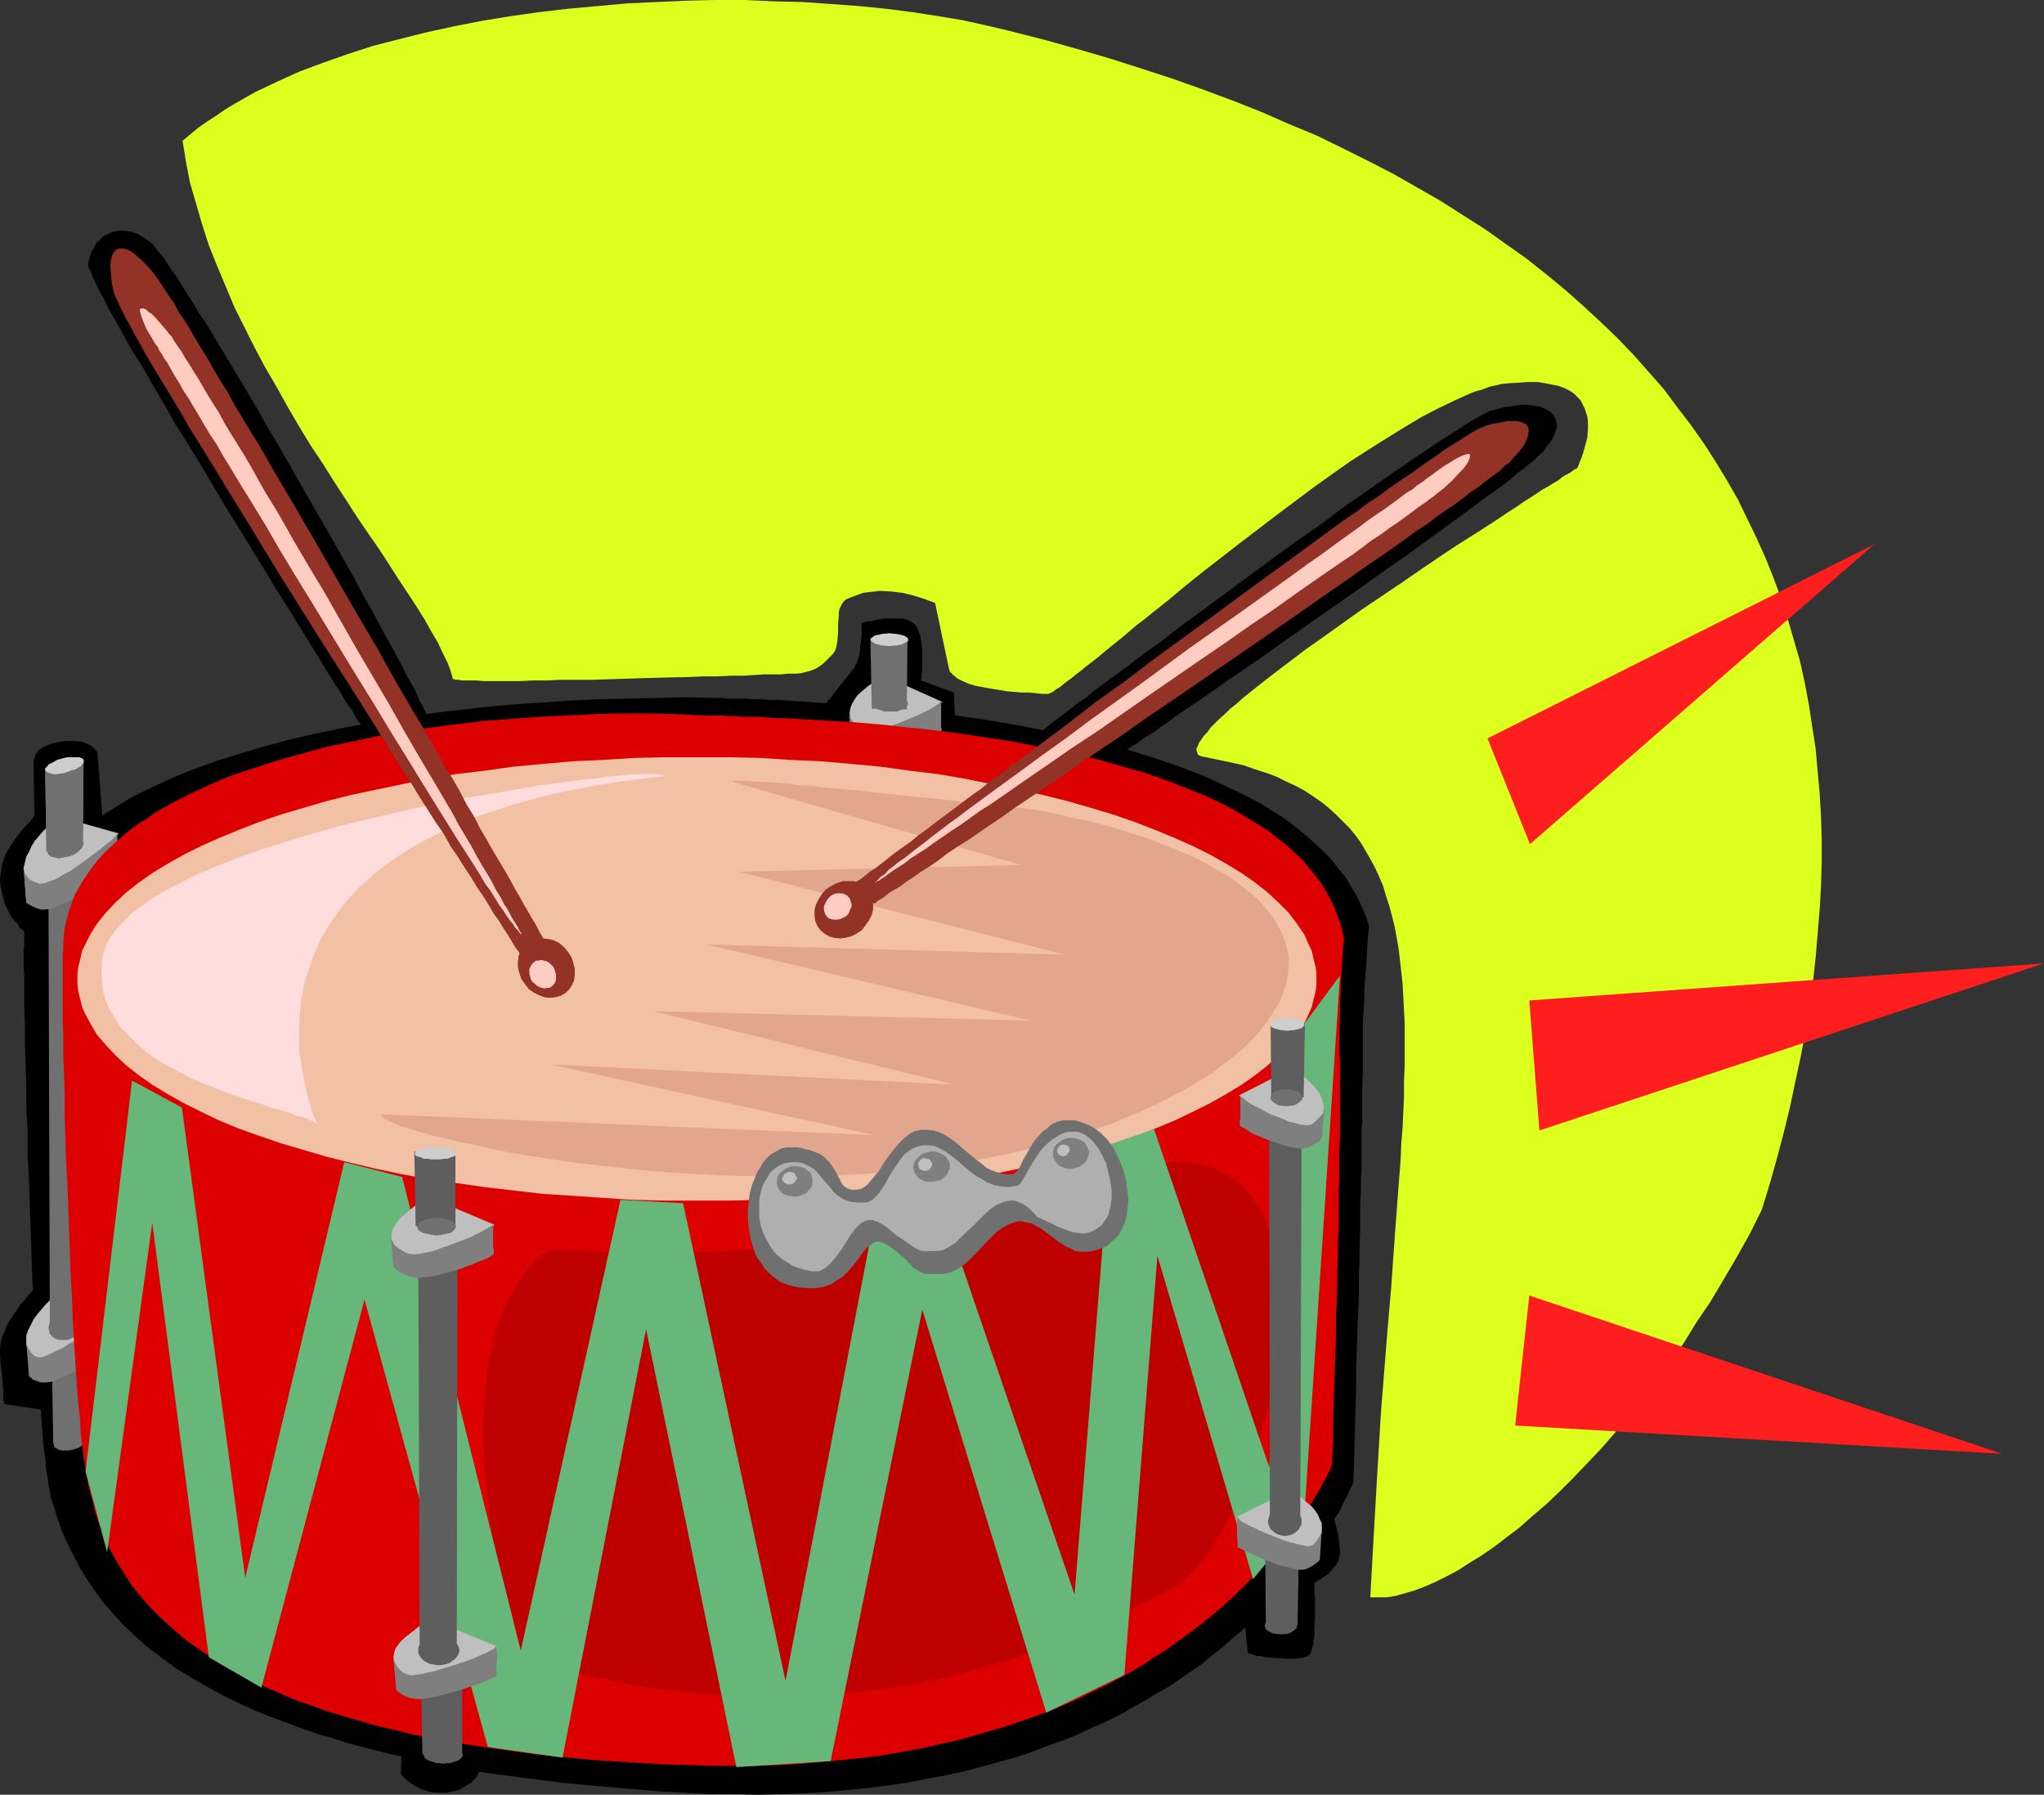 <?xml version="1.0" encoding="UTF-8" standalone="no"?>
<svg
   version="1.0"
   width="129.724mm"
   height="113.881mm"
   id="svg88"
   sodipodi:docname="Drum 28.wmf"
   xmlns:inkscape="http://www.inkscape.org/namespaces/inkscape"
   xmlns:sodipodi="http://sodipodi.sourceforge.net/DTD/sodipodi-0.dtd"
   xmlns="http://www.w3.org/2000/svg"
   xmlns:svg="http://www.w3.org/2000/svg">
  <rect width="100%" height="100%" fill="#333333" stroke="none"/>
  <sodipodi:namedview
     id="namedview88"
     pagecolor="#ffffff"
     bordercolor="#000000"
     borderopacity="0.25"
     inkscape:showpageshadow="2"
     inkscape:pageopacity="0.0"
     inkscape:pagecheckerboard="0"
     inkscape:deskcolor="#d1d1d1"
     inkscape:document-units="mm" />
  <defs
     id="defs1">
    <pattern
       id="WMFhbasepattern"
       patternUnits="userSpaceOnUse"
       width="6"
       height="6"
       x="0"
       y="0" />
  </defs>
  <path
     style="fill:#000000;fill-opacity:1;fill-rule:evenodd;stroke:none"
     d="m 96.475,416.036 -0.323,9.371 v 0 l 0.162,0.162 0.162,0.323 0.485,0.485 0.323,0.323 0.646,0.485 1.454,0.969 0.808,0.485 0.97,0.485 1.131,0.323 0.97,0.323 1.293,0.162 h 1.293 1.293 l 1.454,-0.323 1.454,-0.323 1.131,-0.646 0.97,-0.646 0.97,-0.485 0.646,-0.808 0.646,-0.646 0.323,-0.808 0.485,-0.646 0.162,-0.808 0.162,-0.646 0.162,-1.131 v -0.969 z"
     id="path1" />
  <path
     style="fill:#000000;fill-opacity:1;fill-rule:evenodd;stroke:none"
     d="m 298.475,387.6 0.808,8.725 0.162,0.162 0.485,0.162 0.646,0.162 0.808,0.323 h 0.97 l 1.131,0.323 2.586,0.162 2.586,0.162 h 2.262 l 1.131,-0.162 0.808,-0.162 0.808,-0.323 0.485,-0.323 0.323,-0.485 0.162,-0.808 0.323,-0.969 0.162,-1.293 0.162,-1.293 v -1.454 l 0.162,-3.07 v -4.362 l -0.162,-1.131 v -0.969 -0.808 -0.646 0 h 0.162 l 0.485,-0.323 0.808,-0.485 0.97,-0.646 0.97,-0.646 0.808,-0.969 0.97,-1.131 0.646,-1.131 0.162,-0.808 0.162,-0.808 v -1.131 l -0.162,-1.131 -0.323,-2.585 -0.646,-2.424 -0.646,-2.585 -0.323,-0.969 -0.323,-0.969 -0.323,-0.808 -0.162,-0.646 -0.162,-0.323 v -0.162 0 z"
     id="path2" />
  <path
     style="fill:#000000;fill-opacity:1;fill-rule:evenodd;stroke:none"
     d="m 198.121,169 v 0 -0.162 l 0.162,-0.323 0.323,-0.485 0.485,-0.485 0.485,-0.646 1.131,-1.454 2.586,-3.231 1.131,-1.454 0.485,-0.646 0.323,-0.646 0.323,-0.485 0.162,-0.646 0.485,-1.454 0.162,-1.777 0.162,-1.616 0.162,-1.454 v -2.585 0 l 0.323,-0.162 0.646,-0.162 0.646,-0.162 h 0.808 l 0.97,-0.323 2.101,-0.323 h 2.262 1.131 0.97 l 0.97,0.323 0.808,0.323 0.808,0.485 0.485,0.485 0.485,0.808 0.323,0.808 0.323,0.969 0.162,0.969 0.323,2.1 v 2.262 2.1 0.808 l -0.162,0.808 v 0.646 0.485 l -0.162,0.323 v 0.162 l 7.918,2.908 0.323,7.755 z"
     id="path3" />
  <path
     style="fill:#000000;fill-opacity:1;fill-rule:evenodd;stroke:none"
     d="m 9.05,308.271 -0.162,0.162 -0.323,0.323 -0.485,0.485 -0.646,0.646 -0.646,0.808 -0.808,0.969 -0.97,0.969 -0.808,1.293 -1.778,2.585 -0.808,1.293 -0.485,1.454 -0.646,1.293 -0.323,1.454 L 0,323.458 v 1.293 l 0.162,2.585 0.323,2.424 0.162,1.939 0.162,1.777 v 1.454 0.485 0.485 l 0.162,0.323 v 0.485 0 l 9.534,1.454 z"
     id="path4" />
  <path
     style="fill:#000000;fill-opacity:1;fill-rule:evenodd;stroke:none"
     d="M 6.302,223.609 H 6.141 L 5.979,223.448 5.656,223.286 5.333,222.802 4.848,222.478 4.525,221.832 3.878,221.186 3.394,220.378 2.747,219.57 2.262,218.601 1.778,217.631 1.293,216.5 0.808,215.369 0.485,214.077 0.323,212.623 0.162,211.169 v -1.454 l 0.323,-1.454 0.323,-1.454 0.485,-1.293 0.646,-1.454 0.646,-1.131 1.616,-2.262 0.808,-0.969 0.646,-0.969 0.808,-0.808 0.646,-0.646 0.485,-0.646 0.485,-0.485 0.162,-0.323 0.162,-0.162 -0.323,-13.087 0.323,-0.969 0.323,-0.808 0.808,-0.808 0.97,-0.646 1.131,-0.646 1.293,-0.323 1.293,-0.323 1.454,-0.162 1.293,-0.162 1.454,0.162 1.293,0.162 1.131,0.323 0.97,0.485 0.646,0.646 0.646,0.808 0.162,0.485 v 0.485 l 1.293,16.48 z"
     id="path5" />
  <path
     style="fill:#000000;fill-opacity:1;fill-rule:evenodd;stroke:none"
     d="m 6.141,223.609 h 0.162 v -0.162 L 5.979,223.286 v 0.162 l -0.97,-1.131 v 0 l -0.485,-0.485 v 0 l -0.646,-0.646 h 0.162 l -0.485,-0.808 -0.646,-0.808 -0.485,-0.969 -0.485,-1.131 -0.485,-0.969 -0.485,-1.293 v 0.162 l -0.323,-1.293 -0.162,-1.454 -0.162,-1.454 v -1.454 l 0.162,-1.454 v 0 l 0.485,-1.454 0.485,-1.293 0.646,-1.293 0.646,-1.293 1.616,-2.262 0.646,-0.969 0.808,-0.808 v 0 l 0.646,-0.808 0.646,-0.808 0.646,-0.485 v 0 l 0.323,-0.485 0.323,-0.323 0.162,-0.162 -0.323,-13.249 0.162,-0.969 v 0.162 L 8.888,180.794 v 0 l 0.646,-0.808 v 0.162 l 0.97,-0.646 1.131,-0.646 1.293,-0.485 v 0 l 1.293,-0.323 h 1.454 l 1.293,-0.162 1.454,0.162 1.293,0.162 h -0.162 l 1.131,0.323 0.97,0.485 0.808,0.646 v 0 l 0.485,0.808 0.162,0.323 v 0 0.485 l 1.293,16.48 v 0 l -18.261,25.851 0.162,0.323 18.422,-26.012 -1.293,-16.641 v -0.485 0 l -0.162,-0.485 -0.646,-0.808 -0.808,-0.646 -0.97,-0.485 -1.131,-0.485 v 0 l -1.293,-0.162 h -1.454 -1.293 l -1.454,0.162 -1.293,0.323 h -0.162 l -1.293,0.485 -1.131,0.485 -0.97,0.646 -0.646,0.808 -0.485,0.969 -0.162,0.969 0.162,13.087 v 0 l -0.162,0.162 -0.162,0.323 -0.323,0.485 v 0 l -0.646,0.646 -0.646,0.646 -0.646,0.808 v 0 l -0.808,0.808 -0.808,1.131 -1.454,2.1 -0.808,1.293 -0.646,1.293 -0.485,1.454 -0.323,1.293 v 0.162 L 0.162,209.715 0,211.169 l 0.162,1.454 0.323,1.454 0.323,1.293 v 0 l 0.323,1.293 0.485,0.969 0.485,1.131 0.485,0.969 0.646,0.808 0.485,0.646 h 0.162 l 0.485,0.646 v 0 l 0.323,0.646 h 0.162 l 1.131,1.131 0.162,0.162 v -0.162 l 0.162,0.323 z"
     id="path6" />
  <path
     style="fill:#000000;fill-opacity:1;fill-rule:evenodd;stroke:none"
     d="m 5.979,223.125 0.323,-1.939 0.323,-1.939 0.485,-1.939 0.646,-1.777 0.646,-1.777 0.97,-1.777 0.97,-1.777 0.97,-1.616 1.293,-1.777 1.131,-1.454 1.454,-1.616 1.454,-1.454 1.616,-1.616 1.616,-1.454 1.778,-1.454 1.778,-1.293 1.939,-1.454 2.101,-1.293 4.202,-2.585 4.686,-2.262 4.848,-2.262 5.171,-2.1 5.333,-1.939 5.656,-1.777 5.979,-1.777 5.979,-1.616 6.302,-1.454 6.302,-1.293 6.464,-1.293 6.787,-1.131 6.626,-0.969 6.787,-0.808 6.949,-0.808 6.949,-0.646 6.949,-0.485 7.11,-0.485 6.949,-0.323 6.949,-0.162 6.949,-0.162 6.787,-0.162 6.787,0.162 h 0.97 1.131 l 1.293,0.162 h 1.454 1.454 1.778 l 1.778,0.162 h 1.939 l 1.939,0.162 h 2.101 l 2.262,0.162 2.424,0.162 4.848,0.323 5.333,0.323 5.494,0.323 5.818,0.646 5.979,0.485 6.302,0.808 6.302,0.808 6.464,0.969 6.464,1.131 6.626,1.293 6.464,1.293 6.464,1.616 6.464,1.616 6.302,1.939 6.141,2.1 5.818,2.262 5.656,2.585 2.747,1.293 5.333,2.747 2.424,1.616 2.424,1.454 2.262,1.616 2.262,1.777 2.101,1.777 1.939,1.777 1.939,1.777 1.778,1.939 1.616,2.1 1.616,1.939 1.293,2.262 1.293,2.1 1.131,2.424 0.97,2.262 0.808,2.424 -0.162,1.777 -0.162,1.777 -0.162,3.07 -0.162,2.585 -0.162,2.424 -0.162,2.1 -0.162,2.1 v 1.777 l -0.162,3.07 -0.162,1.616 v 3.07 3.554 1.939 4.685 l -0.162,2.747 v 3.07 1.777 3.716 l -0.162,1.939 v 2.262 2.262 2.424 2.585 l -0.162,2.585 v 2.908 l -0.162,2.908 v 3.231 3.231 l -0.162,3.554 v 3.554 l -0.162,3.878 v 4.039 l -0.162,4.201 -0.162,4.362 -0.162,4.524 -0.162,4.847 v 5.009 l -0.162,5.332 -0.162,5.332 -0.162,5.816 -0.162,5.816 v 0.162 l -0.162,0.162 v 0.323 l -0.323,0.323 -0.162,0.485 -0.323,0.646 -0.323,0.646 -0.323,0.808 -0.485,0.808 -0.485,0.969 -0.485,1.131 -0.646,1.131 -0.808,1.131 -0.646,1.293 -1.778,2.585 -1.939,3.07 -2.262,3.07 -2.586,3.393 -2.909,3.393 -3.232,3.554 -3.555,3.554 -4.04,3.554 -4.363,3.716 -2.262,1.777 -2.262,1.939 -2.586,1.777 -2.586,1.777 -2.586,1.777 -2.909,1.616 -2.909,1.777 -2.909,1.616 -3.07,1.777 -3.232,1.616 -3.394,1.454 -3.394,1.616 -3.555,1.454 -3.717,1.293 -3.717,1.454 -3.878,1.293 -4.04,1.131 -4.202,1.131 -4.202,1.131 -4.363,0.969 -4.525,0.808 -4.686,0.969 -4.686,0.646 -4.848,0.646 -5.01,0.485 -5.171,0.485 -5.333,0.323 -5.494,0.162 -5.494,0.162 -5.656,-0.162 h -5.818 l -6.141,-0.323 -5.979,-0.323 -5.656,-0.485 -5.818,-0.485 -5.494,-0.485 -5.333,-0.485 -5.171,-0.646 -5.01,-0.646 -4.848,-0.646 -4.848,-0.646 -4.525,-0.808 -4.363,-0.808 -4.363,-0.808 -4.202,-0.969 -4.04,-0.808 -3.878,-0.969 -3.717,-0.969 -3.717,-0.969 -3.394,-1.131 -3.555,-0.969 -3.232,-1.131 -3.07,-1.131 -3.07,-1.131 -2.909,-1.131 -2.909,-1.131 -2.747,-1.293 -2.424,-1.131 -2.586,-1.293 -2.424,-1.293 -4.525,-2.585 -2.101,-1.293 -1.939,-1.131 -3.717,-2.747 -3.394,-2.585 -3.07,-2.747 -2.909,-2.747 -2.424,-2.747 -2.262,-2.585 -1.939,-2.747 -1.778,-2.585 -1.616,-2.585 -1.293,-2.585 -1.293,-2.424 -1.131,-2.424 -0.97,-2.424 -0.808,-2.262 -0.646,-2.1 -0.646,-2.1 -0.323,-0.969 -0.162,-1.293 -0.323,-1.454 -0.162,-1.454 -0.323,-1.616 -0.162,-1.777 -0.162,-1.777 -0.323,-1.939 -0.323,-4.039 -0.323,-4.524 -0.485,-4.847 -0.323,-5.17 -0.323,-5.332 -0.323,-5.493 -0.323,-5.655 -0.323,-5.816 -0.808,-23.75 -0.323,-5.978 v -5.655 l -0.323,-5.655 v -5.493 l -0.162,-5.17 -0.162,-5.009 v -4.524 l -0.162,-4.362 v -2.1 -5.493 l -0.162,-1.454 v -4.201 l 0.162,-1.131 v -1.777 -0.646 -0.485 l 0.162,-0.485 z"
     id="path7" />
  <path
     style="fill:#bfbfbf;fill-opacity:1;fill-rule:evenodd;stroke:none"
     d="m 14.059,195.82 h -0.162 l -0.323,0.323 -0.646,0.646 -0.808,0.646 -0.808,0.969 -0.97,0.969 -0.97,1.131 -0.97,1.131 -0.808,1.293 -0.646,1.454 -0.646,1.131 -0.323,1.454 -0.323,1.293 0.323,1.293 0.162,0.485 0.162,0.646 0.485,0.485 0.485,0.485 0.485,0.485 0.646,0.323 0.646,0.162 0.808,0.162 h 0.646 l 0.808,-0.162 1.778,-0.485 1.616,-0.808 1.778,-0.969 1.778,-1.131 1.778,-1.454 1.616,-1.293 1.616,-1.454 1.454,-1.293 1.293,-1.293 0.97,-0.969 0.808,-0.808 0.323,-0.323 0.162,-0.323 h 0.162 v -0.162 z"
     id="path8" />
  <path
     style="fill:#bfbfbf;fill-opacity:1;fill-rule:evenodd;stroke:none"
     d="m 14.059,195.82 h -0.162 l -0.323,0.323 -0.646,0.646 -0.808,0.646 -0.808,0.969 -0.97,0.969 -0.97,1.131 -0.97,1.131 -0.808,1.293 -0.646,1.454 -0.646,1.131 -0.323,1.454 -0.323,1.293 0.323,1.293 0.162,0.485 0.162,0.646 0.485,0.485 0.485,0.485 0.485,0.485 0.646,0.323 0.646,0.162 0.808,0.162 h 0.646 l 0.808,-0.162 1.616,-0.485 1.616,-0.808 1.778,-0.808 1.616,-1.293 1.778,-1.131 1.616,-1.454 1.454,-1.293 1.454,-1.293 1.131,-1.293 1.131,-0.969 0.646,-0.808 0.323,-0.323 0.162,-0.323 h 0.162 v -0.162 z"
     id="path9" />
  <path
     style="fill:#bfbfbf;fill-opacity:1;fill-rule:evenodd;stroke:none"
     d="m 14.706,309.24 -0.162,0.162 -0.323,0.323 -0.646,0.485 -0.808,0.808 -0.808,0.808 -0.97,0.969 -1.939,2.262 -0.97,1.293 -0.646,1.293 -0.646,1.293 -0.485,1.293 v 1.131 1.293 l 0.323,0.646 0.162,0.485 0.485,0.646 0.485,0.485 0.485,0.485 0.646,0.323 0.646,0.162 h 0.808 0.646 0.808 l 1.616,-0.485 1.778,-0.808 1.778,-0.969 1.778,-1.131 1.778,-1.293 1.778,-1.293 1.454,-1.454 1.616,-1.293 1.131,-1.131 1.131,-0.969 0.646,-0.969 0.323,-0.323 0.323,-0.162 v -0.162 h 0.162 z"
     id="path10" />
  <path
     style="fill:#bfbfbf;fill-opacity:1;fill-rule:evenodd;stroke:none"
     d="m 303.646,309.563 h 0.162 l 0.162,0.162 0.323,0.323 0.808,0.485 0.97,0.646 0.97,0.808 1.131,1.131 1.131,0.969 1.131,1.131 1.131,1.293 0.97,1.293 0.646,1.293 0.485,1.293 0.162,1.293 v 0.646 l -0.162,0.485 -0.162,0.646 -0.323,0.485 -0.485,0.646 -0.646,0.485 -0.646,0.485 -0.808,0.323 -0.808,0.162 h -0.808 -0.97 -0.97 l -1.939,-0.485 -2.101,-0.808 -2.101,-0.969 -2.262,-1.131 -2.101,-1.293 -1.939,-1.293 -1.939,-1.454 -1.778,-1.131 -1.454,-1.293 -1.293,-0.969 -0.485,-0.485 -0.485,-0.323 -0.485,-0.323 -0.162,-0.162 -0.162,-0.162 v 0 z"
     id="path11" />
  <path
     style="fill:#707070;fill-opacity:1;fill-rule:evenodd;stroke:none"
     d="m 11.958,318.611 -0.323,-103.08 8.565,-1.939 v 103.242 z"
     id="path12" />
  <path
     style="fill:#7f7f7f;fill-opacity:1;fill-rule:evenodd;stroke:none"
     d="m 5.656,208.099 v 0.323 0.162 l 0.162,0.485 0.162,0.485 0.485,0.646 0.485,0.646 0.808,0.485 1.293,0.485 0.323,0.162 h 0.323 l 1.131,-0.162 1.293,-0.485 1.293,-0.485 1.616,-0.969 1.616,-0.808 3.232,-2.262 3.07,-2.262 1.454,-1.131 1.131,-0.969 1.131,-0.808 0.808,-0.808 0.323,-0.323 0.162,-0.323 0.162,-0.162 v -0.162 -0.162 3.554 1.454 l 0.162,1.454 v 0.646 0.485 0.485 0.162 0 0.162 l -0.485,0.485 -0.646,0.646 -0.97,0.646 -1.131,0.969 -1.293,0.808 -3.07,1.939 -3.232,1.939 -1.454,0.808 -1.616,0.646 -1.293,0.646 -1.293,0.323 -1.131,0.162 H 9.858 l -1.454,-0.485 -0.97,-0.485 -0.808,-0.485 -0.323,-0.162 v -0.162 z"
     id="path13" />
  <path
     style="fill:#7f7f7f;fill-opacity:1;fill-rule:evenodd;stroke:none"
     d="m 5.656,208.099 v 0.323 0.162 l 0.162,0.485 0.162,0.485 0.485,0.646 0.485,0.646 0.808,0.485 1.293,0.485 0.323,0.162 h 0.323 l 1.131,-0.162 1.293,-0.485 1.293,-0.485 1.616,-0.969 1.616,-0.808 3.232,-2.262 3.07,-2.262 1.454,-1.131 1.131,-0.969 1.131,-0.808 0.808,-0.808 0.323,-0.323 0.162,-0.323 0.162,-0.162 v -0.162 -0.162 3.554 1.454 l 0.162,1.454 v 0.646 0.485 0.485 0.162 0 0.162 l -0.485,0.485 -0.646,0.646 -0.97,0.646 -1.131,0.969 -1.293,0.808 -3.07,1.939 -3.232,1.939 -1.454,0.808 -1.616,0.646 -1.293,0.646 -1.293,0.323 -1.131,0.162 H 9.858 l -1.454,-0.485 -0.97,-0.485 -0.808,-0.485 -0.323,-0.162 v -0.162 z"
     id="path14" />
  <path
     style="fill:#707070;fill-opacity:1;fill-rule:evenodd;stroke:none"
     d="m 12.766,346.239 -0.323,-20.034 8.888,-2.1 v 20.358 z"
     id="path15" />
  <path
     style="fill:#707070;fill-opacity:1;fill-rule:evenodd;stroke:none"
     d="m 306.07,346.401 0.485,-20.034 -10.989,-2.1 v 20.196 z"
     id="path16" />
  <path
     style="fill:#7f7f7f;fill-opacity:1;fill-rule:evenodd;stroke:none"
     d="m 6.302,321.681 v 0.323 l 0.162,0.323 0.162,0.646 0.323,0.646 0.485,0.808 0.485,0.485 0.808,0.485 0.97,0.162 0.646,-0.162 0.808,-0.323 1.131,-0.485 1.293,-0.646 1.454,-0.646 1.454,-0.969 3.232,-1.777 3.232,-2.1 1.454,-0.969 1.293,-0.969 1.131,-0.808 0.808,-0.808 0.646,-0.646 0.162,-0.162 0.162,-0.323 0.162,-0.323 h 0.162 v 0.323 0.323 0.485 2.262 1.454 1.616 1.454 0.162 l -0.162,0.162 -0.485,0.323 -0.646,0.485 -0.97,0.808 -1.293,0.808 -1.293,0.808 -2.909,1.939 -3.232,1.939 -1.454,0.808 -1.616,0.646 -1.293,0.646 -1.293,0.485 -1.131,0.162 H 10.342 9.696 l -0.646,-0.323 -0.646,-0.162 -0.485,-0.162 -0.323,-0.323 -0.323,-0.323 -0.323,-0.162 v 0 z"
     id="path17" />
  <path
     style="fill:#7f7f7f;fill-opacity:1;fill-rule:evenodd;stroke:none"
     d="m 313.827,321.842 v 0.162 l -0.162,0.646 -0.323,0.485 -0.323,0.808 -0.485,0.485 -0.808,0.646 -0.808,0.323 -1.131,0.323 h -0.323 l -0.485,-0.162 -1.131,-0.323 -1.293,-0.485 -1.454,-0.646 -1.778,-0.646 -1.939,-0.808 -3.878,-1.939 -3.717,-2.1 -1.778,-0.969 -1.616,-0.969 -1.293,-0.808 -0.97,-0.808 -0.485,-0.323 -0.323,-0.323 -0.323,-0.162 v -0.162 l -0.323,-0.323 v 0 l -0.162,0.162 v 0.485 0.485 2.1 1.616 1.454 1.616 h 0.162 v 0.162 l 0.323,0.162 0.323,0.162 0.808,0.485 1.131,0.808 1.454,0.646 1.616,0.969 1.778,0.969 1.778,0.969 3.878,1.777 1.939,0.969 1.778,0.646 1.616,0.646 1.454,0.485 1.293,0.162 h 0.97 l 0.97,-0.162 0.808,-0.162 0.646,-0.162 0.646,-0.323 0.485,-0.323 0.485,-0.162 0.162,-0.162 0.162,-0.162 z"
     id="path18" />
  <path
     style="fill:#707070;fill-opacity:1;fill-rule:evenodd;stroke:none"
     d="m 11.15,204.221 -0.323,-20.034 9.211,-2.1 -0.162,20.196 z"
     id="path19" />
  <path
     style="fill:#707070;fill-opacity:1;fill-rule:evenodd;stroke:none"
     d="m 11.15,204.221 -0.323,-20.034 9.211,-2.1 -0.162,20.196 z"
     id="path20" />
  <path
     style="fill:#cecece;fill-opacity:1;fill-rule:evenodd;stroke:none"
     d="m 15.514,183.541 v -1.777 l 0.97,-0.162 h 0.808 0.808 0.646 l 0.646,0.162 0.323,0.162 0.323,0.323 v 0.323 0.323 l -0.323,0.323 -0.323,0.485 -0.646,0.323 -0.646,0.485 -0.808,0.162 -1.778,0.646 -1.778,0.323 h -0.808 l -0.646,-0.162 -0.646,-0.162 -0.323,-0.162 -0.323,-0.323 -0.162,-0.323 0.162,-0.323 0.323,-0.323 0.323,-0.485 0.646,-0.323 0.646,-0.323 0.808,-0.485 1.778,-0.485 z"
     id="path21" />
  <path
     style="fill:#cecece;fill-opacity:1;fill-rule:evenodd;stroke:none"
     d="m 15.514,183.541 v -1.777 l 0.97,-0.162 h 0.808 0.808 0.646 l 0.646,0.162 0.323,0.162 0.323,0.323 v 0.323 0.323 l -0.323,0.323 -0.323,0.485 -0.646,0.323 -0.646,0.485 -0.808,0.162 -1.778,0.646 -1.778,0.323 h -0.808 l -0.646,-0.162 -0.646,-0.162 -0.323,-0.162 -0.323,-0.323 -0.162,-0.323 0.162,-0.323 0.323,-0.323 0.323,-0.485 0.646,-0.323 0.646,-0.323 0.808,-0.485 1.778,-0.485 z"
     id="path22" />
  <path
     style="fill:#707070;fill-opacity:1;fill-rule:evenodd;stroke:none"
     d="m 16.16,313.603 0.808,-0.162 h 0.97 l 0.646,0.162 0.808,0.323 0.485,0.485 0.485,0.646 0.323,0.646 v 0.808 0.646 l -0.323,0.969 -0.485,0.646 -0.485,0.646 -0.808,0.646 -0.646,0.485 -0.97,0.485 -0.808,0.323 h -0.97 -0.808 l -0.808,-0.162 -0.646,-0.323 -0.485,-0.485 -0.485,-0.485 -0.162,-0.646 -0.162,-0.808 0.162,-0.808 0.162,-0.808 0.485,-0.808 0.485,-0.646 0.646,-0.646 0.808,-0.485 0.808,-0.485 z"
     id="path23" />
  <path
     style="fill:#707070;fill-opacity:1;fill-rule:evenodd;stroke:none"
     d="m 302.03,313.764 -1.131,-0.162 -1.131,0.162 -0.808,0.162 -0.808,0.323 -0.646,0.485 -0.485,0.485 -0.323,0.646 -0.162,0.808 0.162,0.808 0.323,0.808 0.485,0.646 0.646,0.646 0.808,0.646 0.808,0.646 1.131,0.323 1.131,0.323 0.97,0.162 1.131,-0.162 0.808,-0.162 0.808,-0.323 0.646,-0.485 0.646,-0.485 0.323,-0.646 v -0.808 -0.808 l -0.323,-0.646 -0.646,-0.808 -0.646,-0.808 -0.808,-0.485 -0.808,-0.646 -1.131,-0.323 z"
     id="path24" />
  <path
     style="fill:#707070;fill-opacity:1;fill-rule:evenodd;stroke:none"
     d="m 15.675,200.99 0.97,-0.162 h 0.808 0.646 l 0.646,0.162 0.485,0.162 0.485,0.323 0.162,0.323 0.162,0.485 -0.162,0.485 -0.162,0.485 -0.485,0.485 -0.485,0.485 -0.646,0.485 -0.646,0.323 -0.808,0.323 -0.97,0.162 -0.808,0.162 -0.808,0.162 -0.646,-0.162 -0.646,-0.162 -0.646,-0.162 -0.323,-0.323 -0.323,-0.323 v -0.485 -0.485 l 0.323,-0.485 0.323,-0.485 1.293,-0.808 0.646,-0.485 z"
     id="path25" />
  <path
     style="fill:#707070;fill-opacity:1;fill-rule:evenodd;stroke:none"
     d="m 15.675,200.99 0.97,-0.162 h 0.808 0.646 l 0.646,0.162 0.485,0.162 0.485,0.323 0.162,0.323 0.162,0.485 -0.162,0.485 -0.162,0.485 -0.485,0.485 -0.485,0.485 -0.646,0.485 -0.646,0.323 -0.808,0.323 -0.97,0.162 -0.808,0.162 -0.808,0.162 -0.646,-0.162 -0.646,-0.162 -0.646,-0.162 -0.323,-0.323 -0.323,-0.323 v -0.485 -0.485 l 0.323,-0.485 0.323,-0.485 1.293,-0.808 0.646,-0.485 z"
     id="path26" />
  <path
     style="fill:#707070;fill-opacity:1;fill-rule:evenodd;stroke:none"
     d="m 17.291,343.008 0.808,-0.162 h 0.808 0.646 l 0.646,0.162 0.485,0.323 0.485,0.323 0.162,0.323 0.162,0.485 -0.162,0.485 -0.162,0.485 -0.485,0.485 -0.485,0.485 -0.646,0.323 -0.646,0.485 -1.616,0.485 -0.97,0.162 h -0.808 -0.646 l -0.646,-0.162 -0.646,-0.323 -0.323,-0.162 -0.323,-0.485 v -0.485 -0.485 l 0.323,-0.485 0.323,-0.485 0.646,-0.323 0.646,-0.485 0.646,-0.485 z"
     id="path27" />
  <path
     style="fill:#707070;fill-opacity:1;fill-rule:evenodd;stroke:none"
     d="m 300.737,343.008 -1.131,-0.162 h -0.97 l -0.808,0.162 -0.808,0.162 -0.646,0.162 -0.485,0.323 -0.323,0.323 -0.162,0.485 0.162,0.485 0.323,0.485 0.485,0.485 0.646,0.485 0.808,0.485 0.808,0.323 0.97,0.323 1.131,0.162 0.97,0.162 h 1.778 l 0.808,-0.162 0.646,-0.162 0.485,-0.323 0.323,-0.323 v -0.485 -0.485 l -0.323,-0.485 -0.485,-0.485 -0.646,-0.485 -0.808,-0.485 -0.808,-0.323 -0.97,-0.323 z"
     id="path28" />
  <path
     style="fill:#bfbfbf;fill-opacity:1;fill-rule:evenodd;stroke:none"
     d="m 212.019,162.052 h -0.162 l -0.485,0.323 -0.485,0.323 -0.808,0.485 -0.808,0.646 -0.97,0.646 -1.939,1.616 -0.808,0.808 -0.646,0.969 -0.646,1.131 -0.323,0.969 -0.162,1.131 0.162,1.131 0.485,0.969 0.323,0.646 0.485,0.485 0.646,0.485 0.485,0.323 0.646,0.323 0.808,0.162 1.454,0.162 h 1.616 l 1.616,-0.323 1.778,-0.485 1.778,-0.808 1.778,-0.808 1.616,-0.808 1.454,-0.808 1.454,-0.808 1.293,-0.969 0.97,-0.646 0.808,-0.485 0.323,-0.323 h 0.162 l 0.162,-0.162 v 0 z"
     id="path29" />
  <path
     style="fill:#7f7f7f;fill-opacity:1;fill-rule:evenodd;stroke:none"
     d="m 203.616,170.938 v 0.162 0.323 l 0.162,0.323 0.323,0.485 0.323,0.646 0.646,0.485 0.808,0.646 1.131,0.808 0.646,0.162 1.131,0.162 1.131,-0.162 1.454,-0.323 1.454,-0.323 1.616,-0.485 3.232,-1.293 3.07,-1.293 1.293,-0.646 1.293,-0.646 0.97,-0.646 0.808,-0.485 0.323,-0.323 0.162,-0.162 0.162,-0.162 v 0 4.039 1.293 0.969 l 0.162,0.323 v 0.162 l -0.162,0.323 -0.323,0.162 -0.808,0.323 -0.808,0.646 -1.131,0.323 -1.293,0.646 -3.07,1.131 -3.07,0.969 -1.454,0.323 -1.454,0.323 -1.454,0.162 -1.293,0.162 -0.97,-0.162 -0.97,-0.162 -1.293,-0.646 -0.97,-0.646 -0.485,-0.162 -0.323,-0.323 -0.162,-0.162 -0.162,-0.162 z"
     id="path30" />
  <path
     style="fill:#707070;fill-opacity:1;fill-rule:evenodd;stroke:none"
     d="m 209.11,169.969 -0.323,-16.965 h 8.888 l -0.162,17.126 z"
     id="path31" />
  <path
     style="fill:#cecece;fill-opacity:1;fill-rule:evenodd;stroke:none"
     d="m 213.312,153.328 v -1.454 l 1.778,0.162 0.808,0.162 0.646,0.162 0.485,0.162 0.485,0.323 0.323,0.323 v 0.162 0.323 l -0.323,0.323 -0.485,0.162 -0.485,0.323 -0.646,0.162 -0.808,0.162 -1.778,0.162 -1.778,-0.162 -0.646,-0.162 -0.808,-0.162 -0.485,-0.323 -0.323,-0.162 -0.323,-0.323 -0.162,-0.323 0.162,-0.162 0.323,-0.323 0.323,-0.323 0.485,-0.162 0.808,-0.162 0.646,-0.162 1.778,-0.162 z"
     id="path32" />
  <path
     style="fill:#707070;fill-opacity:1;fill-rule:evenodd;stroke:none"
     d="m 213.473,166.738 1.778,0.162 0.646,0.162 0.646,0.323 0.485,0.323 0.485,0.323 0.162,0.323 0.162,0.485 -0.162,0.323 -0.162,0.323 -0.485,0.323 -0.485,0.323 -0.646,0.162 -0.646,0.323 h -1.778 -0.808 -0.646 l -0.808,-0.323 -0.646,-0.162 -0.485,-0.323 -0.323,-0.323 -0.323,-0.323 v -0.323 -0.485 l 0.323,-0.323 0.323,-0.323 0.485,-0.323 0.646,-0.323 0.808,-0.162 h 0.646 z"
     id="path33" />
  <path
     style="fill:#dd0000;fill-opacity:1;fill-rule:evenodd;stroke:none"
     d="m 15.19,227.81 v -1.939 l 0.162,-2.1 0.323,-1.939 0.485,-1.777 0.485,-1.939 0.646,-1.777 0.646,-1.777 0.97,-1.616 0.97,-1.777 1.131,-1.616 1.131,-1.616 1.293,-1.616 1.293,-1.454 1.454,-1.454 1.616,-1.454 1.778,-1.616 1.616,-1.293 1.939,-1.454 1.939,-1.131 1.939,-1.454 4.202,-2.424 4.525,-2.262 4.848,-2.262 5.01,-2.1 5.333,-1.777 5.494,-1.777 5.818,-1.616 5.818,-1.616 6.141,-1.293 6.141,-1.293 6.302,-1.131 6.464,-0.969 6.464,-0.808 6.626,-0.808 6.626,-0.485 6.626,-0.485 6.626,-0.323 6.626,-0.323 6.626,-0.162 h 6.464 l 6.464,0.162 6.302,0.323 h 0.97 1.131 1.131 1.454 l 1.454,0.162 h 1.778 l 1.778,0.162 h 1.778 2.101 l 2.101,0.162 2.262,0.162 h 2.262 l 2.424,0.162 2.586,0.162 5.333,0.323 5.494,0.323 5.979,0.485 5.979,0.646 6.302,0.646 6.464,0.808 6.464,0.969 6.464,0.969 6.626,1.293 6.626,1.293 6.464,1.454 6.302,1.777 6.302,1.777 5.979,2.1 5.656,2.262 2.909,1.131 2.747,1.293 2.586,1.293 2.586,1.454 2.424,1.454 2.424,1.454 2.262,1.454 2.101,1.616 2.101,1.616 1.939,1.777 1.939,1.777 1.616,1.939 1.616,1.939 1.454,1.939 1.293,2.1 1.131,2.1 0.97,2.1 0.808,2.262 0.808,2.424 0.485,2.424 -0.162,1.616 -0.162,1.616 -0.162,2.908 -0.162,2.424 -0.162,2.424 v 1.939 l -0.162,1.939 v 1.616 1.616 l -0.162,5.978 v 3.231 l 0.162,1.939 v 19.227 l -0.162,2.1 v 4.685 2.585 l -0.162,2.585 v 2.747 3.07 3.07 l -0.162,3.231 v 3.393 l -0.162,3.716 v 3.716 l -0.162,4.039 -0.162,4.039 v 4.362 l -0.162,4.524 -0.162,4.685 -0.162,5.009 -0.162,5.17 v 5.17 l -0.323,5.655 v 0 0.162 l -0.162,0.323 -0.162,0.323 -0.162,0.485 -0.323,0.646 -0.323,0.646 -0.323,0.646 -0.485,0.808 -0.485,0.969 -0.485,0.969 -0.646,0.969 -1.454,2.424 -1.616,2.424 -1.939,2.747 -2.262,3.07 -2.424,3.07 -2.909,3.231 -3.07,3.393 -3.394,3.393 -3.878,3.554 -4.04,3.393 -4.686,3.554 -2.262,1.616 -2.586,1.777 -2.586,1.616 -2.586,1.777 -2.747,1.616 -2.909,1.616 -3.07,1.616 -3.07,1.454 -3.232,1.616 -3.232,1.454 -3.394,1.454 -3.555,1.293 -3.717,1.293 -3.717,1.293 -3.878,1.131 -3.878,1.131 -4.04,1.131 -4.363,0.969 -4.202,0.969 -4.525,0.808 -4.525,0.808 -4.686,0.646 -4.848,0.485 -5.01,0.485 -5.01,0.485 -5.171,0.323 -5.333,0.162 h -5.494 -5.656 l -5.656,-0.162 -5.818,-0.162 -5.494,-0.323 -5.494,-0.323 -5.171,-0.323 -5.171,-0.485 -5.01,-0.485 -4.848,-0.485 -4.686,-0.646 -4.525,-0.646 -4.363,-0.646 -4.202,-0.646 -4.202,-0.808 -3.878,-0.646 -3.878,-0.808 -3.717,-0.969 -3.717,-0.808 -3.394,-0.969 -3.394,-0.969 -3.232,-0.969 -3.232,-0.969 -2.909,-1.131 -3.07,-0.969 -2.747,-1.131 -2.586,-1.131 -2.586,-1.131 -2.586,-1.131 -2.424,-1.293 -2.262,-1.131 -2.101,-1.293 -2.101,-1.293 -3.878,-2.424 -3.717,-2.585 -3.07,-2.585 -3.07,-2.747 -2.586,-2.585 -2.262,-2.585 -2.262,-2.747 -1.778,-2.747 -1.616,-2.585 -1.454,-2.585 -1.293,-2.585 -0.97,-2.424 -0.97,-2.424 -0.808,-2.424 -0.485,-2.262 -0.646,-2.262 -0.485,-1.939 -0.162,-1.131 -0.323,-1.131 -0.162,-1.293 -0.162,-1.454 -0.323,-1.454 -0.162,-1.616 -0.162,-1.777 -0.323,-1.777 -0.162,-3.878 -0.485,-4.201 -0.323,-4.524 -0.323,-4.847 -0.323,-5.009 -0.323,-5.17 -0.162,-5.332 -0.323,-5.493 -0.808,-22.296 -0.323,-5.493 -0.162,-5.332 -0.162,-5.332 v -5.009 l -0.162,-5.009 -0.162,-4.524 v -4.524 l -0.162,-4.039 v -3.554 -11.471 -0.485 -0.646 l 0.162,-0.323 z"
     id="path34" />
  <path
     style="fill:#bf0000;fill-opacity:1;fill-rule:evenodd;stroke:none"
     d="m 131.542,299.869 h 0.162 3.394 1.778 l 2.101,0.162 h 2.424 l 2.747,0.162 2.909,0.162 h 3.232 3.555 3.717 4.04 4.202 l 4.525,-0.162 4.525,-0.162 4.848,-0.323 5.01,-0.323 5.171,-0.485 5.171,-0.485 5.494,-0.646 5.494,-0.646 5.656,-0.808 5.818,-0.969 5.818,-1.131 5.979,-1.293 5.979,-1.293 5.979,-1.616 6.141,-1.616 5.979,-1.939 6.141,-1.939 6.141,-2.262 3.07,-1.131 2.747,-0.808 2.747,-0.646 2.586,-0.485 2.424,-0.323 2.424,-0.162 h 2.262 l 2.101,0.162 1.939,0.323 1.939,0.485 1.778,0.646 1.616,0.808 1.616,0.808 1.454,1.131 1.454,1.131 1.131,1.293 1.131,1.293 1.131,1.616 0.97,1.616 0.808,1.616 0.808,1.777 0.646,1.939 0.646,1.939 0.485,1.939 0.485,2.1 0.323,2.262 0.323,2.262 0.162,2.1 0.162,4.847 v 4.685 l -0.323,5.009 -0.646,5.009 -0.97,5.009 -0.97,5.17 -1.293,4.847 -1.454,4.847 -1.454,4.685 -1.778,4.685 -1.939,4.201 -1.939,4.039 -2.101,3.716 -0.97,1.777 -1.131,1.454 -1.131,1.616 -1.131,1.454 -1.131,1.293 -1.131,1.131 -1.131,1.131 -1.131,0.969 -1.131,0.808 -1.293,0.646 -2.262,1.293 -2.586,1.293 -2.747,1.293 -2.747,1.454 -3.07,1.454 -3.232,1.454 -3.232,1.616 -3.555,1.454 -3.555,1.454 -3.878,1.616 -3.878,1.293 -4.04,1.454 -4.363,1.293 -4.363,1.293 -4.686,1.131 -4.686,1.131 -5.01,0.969 -5.01,0.808 -5.333,0.808 -5.333,0.485 -5.656,0.485 -5.656,0.323 -5.979,0.162 -5.979,-0.162 -6.302,-0.323 -6.464,-0.485 -6.464,-0.646 -6.787,-0.969 -6.949,-1.293 -7.11,-1.454 -7.272,-1.777 -7.434,-1.939 -1.778,-5.978 -1.454,-5.493 -1.293,-5.493 -1.131,-5.332 -0.97,-5.009 -0.808,-4.847 -0.646,-4.524 -0.485,-4.524 -0.485,-4.201 -0.162,-4.201 -0.162,-3.878 v -3.716 l 0.162,-3.393 0.323,-3.393 0.323,-3.231 0.323,-2.908 0.485,-2.908 0.646,-2.585 0.646,-2.585 0.808,-2.424 0.808,-2.262 0.808,-1.939 0.97,-1.939 0.97,-1.777 0.97,-1.616 1.131,-1.616 0.97,-1.293 1.131,-1.293 0.97,-1.131 1.131,-0.969 0.97,-0.808 z"
     id="path35" />
  <path
     style="fill:#68b77a;fill-opacity:1;fill-rule:evenodd;stroke:none"
     d="m 20.523,352.863 11.15,-93.709 11.958,6.463 15.19,112.774 23.755,-99.687 13.898,3.554 28.442,113.582 23.917,-108.089 15.029,0.808 24.563,114.551 22.301,-116.167 13.574,-2.262 33.451,97.748 8.726,-108.573 10.342,-3.07 27.634,81.107 8.242,-106.15 8.726,-11.794 -8.565,129.739 -12.282,15.026 -22.947,-77.552 -7.918,100.495 -18.746,9.048 -29.734,-96.617 -21.978,108.25 -22.624,1.454 L 154.974,318.773 134.936,421.53 116.998,418.945 87.426,311.664 62.701,404.727 50.096,397.456 36.522,293.245 25.694,372.252 Z"
     id="path36" />
  <path
     style="fill:#f2c1a5;fill-opacity:1;fill-rule:evenodd;stroke:none"
     d="m 167.256,181.602 h 7.595 l 7.434,0.162 7.434,0.485 7.272,0.323 7.272,0.646 6.949,0.646 6.949,0.969 6.787,0.808 6.626,1.131 6.302,1.293 6.302,1.293 5.979,1.293 5.818,1.454 5.656,1.616 5.333,1.616 5.171,1.777 5.01,1.939 4.686,1.939 4.363,1.939 4.202,2.1 3.717,2.1 3.717,2.262 3.232,2.262 3.07,2.424 2.586,2.424 2.424,2.424 1.939,2.585 1.778,2.585 1.131,2.585 0.646,1.293 0.323,1.454 0.323,1.293 0.323,1.293 0.162,1.454 v 1.293 1.454 l -0.162,1.293 -0.323,1.454 -0.323,1.293 -0.323,1.293 -0.646,1.454 -1.131,2.424 -1.778,2.747 -1.939,2.424 -2.424,2.424 -2.586,2.424 -3.07,2.424 -3.232,2.262 -3.717,2.262 -3.717,2.1 -4.202,2.1 -4.363,2.1 -4.686,1.939 -5.01,1.777 -5.171,1.777 -5.333,1.616 -5.656,1.616 -5.818,1.454 -5.979,1.454 -6.302,1.293 -6.302,1.131 -6.626,0.969 -6.787,0.969 -6.949,0.808 -6.949,0.808 -7.272,0.485 -7.272,0.485 -7.434,0.485 -7.434,0.162 h -7.595 -7.757 l -7.434,-0.162 -7.434,-0.485 -7.272,-0.485 -7.272,-0.485 -6.949,-0.808 -6.949,-0.808 -6.787,-0.969 -6.626,-0.969 -6.302,-1.131 -6.141,-1.293 -6.141,-1.454 -5.818,-1.454 -5.494,-1.616 -5.494,-1.616 -5.171,-1.777 -5.01,-1.777 -4.686,-1.939 -4.363,-2.1 -4.202,-2.1 -3.717,-2.1 -3.717,-2.262 -3.232,-2.262 -3.07,-2.424 -2.586,-2.424 -2.262,-2.424 -2.101,-2.424 -1.616,-2.747 -1.293,-2.424 -0.646,-1.454 -0.323,-1.293 -0.323,-1.293 -0.323,-1.454 -0.162,-1.293 v -1.454 -1.293 l 0.162,-1.454 0.323,-1.293 0.323,-1.293 0.323,-1.454 0.646,-1.293 1.293,-2.585 1.616,-2.585 2.101,-2.585 2.262,-2.424 2.586,-2.424 3.07,-2.424 3.232,-2.262 3.717,-2.262 3.717,-2.1 4.202,-2.1 4.363,-1.939 4.686,-1.939 5.01,-1.939 5.171,-1.777 5.494,-1.616 5.494,-1.616 5.818,-1.454 6.141,-1.293 6.141,-1.293 6.302,-1.293 6.626,-1.131 6.787,-0.808 6.949,-0.969 6.949,-0.646 7.272,-0.646 7.272,-0.323 7.434,-0.485 7.434,-0.162 z"
     id="path37" />
  <path
     style="fill:#e2a58e;fill-opacity:1;fill-rule:evenodd;stroke:none"
     d="m 91.465,267.233 v 0.162 0.162 l 0.323,0.323 0.323,0.323 0.485,0.323 0.646,0.323 0.808,0.323 0.808,0.323 0.97,0.485 1.131,0.323 1.131,0.323 1.454,0.485 1.293,0.323 1.454,0.485 1.616,0.485 1.778,0.323 3.717,0.969 4.04,0.808 4.363,0.969 4.686,0.969 4.848,0.808 5.333,0.808 5.494,0.808 5.656,0.646 5.979,0.646 6.141,0.646 6.141,0.485 6.464,0.323 6.464,0.323 6.626,0.162 h 6.787 6.787 l 6.787,-0.323 6.787,-0.323 6.787,-0.646 6.787,-0.808 6.787,-0.808 6.787,-1.293 6.464,-1.293 6.464,-1.616 6.302,-1.777 5.979,-1.777 5.818,-2.1 5.333,-2.262 5.171,-2.262 4.686,-2.424 2.262,-1.131 2.101,-1.293 2.101,-1.293 2.101,-1.293 1.778,-1.454 1.778,-1.293 1.778,-1.293 1.616,-1.454 1.454,-1.293 1.454,-1.454 1.293,-1.454 1.131,-1.454 1.131,-1.454 0.97,-1.454 1.778,-2.908 0.646,-1.454 0.485,-1.454 0.485,-1.454 0.323,-1.454 0.162,-1.454 0.162,-1.454 v -1.616 l -0.162,-1.293 -0.323,-1.454 -0.485,-1.454 -0.485,-1.616 -0.646,-1.293 -0.808,-1.454 -0.808,-1.454 -1.131,-1.293 -1.131,-1.454 -1.293,-1.454 -1.454,-1.293 -1.616,-1.293 -1.616,-1.293 -1.939,-1.454 -2.101,-1.293 -2.101,-1.131 -2.262,-1.293 -2.424,-1.293 -2.747,-1.131 -2.747,-1.131 -2.747,-1.131 -3.07,-1.131 -3.232,-0.969 -3.394,-1.131 -3.394,-0.969 -3.717,-0.969 -3.878,-0.808 -4.04,-0.969 -4.202,-0.808 -3.394,-0.485 -3.232,-0.323 -3.07,-0.323 -3.07,-0.323 -3.07,-0.323 -2.747,-0.323 -2.747,-0.323 -2.747,-0.323 -5.171,-0.485 -4.686,-0.485 -4.363,-0.485 -4.04,-0.485 -3.717,-0.323 -3.555,-0.323 -3.07,-0.323 -2.909,-0.323 -2.586,-0.162 -2.424,-0.323 -2.101,-0.162 -1.778,-0.162 h -1.778 l -1.454,-0.162 h -1.293 l -0.97,-0.162 h -0.97 -1.778 -0.323 -0.323 l -0.162,0.162 0.162,0.162 h 0.162 l 69.003,19.873 -67.71,1.616 78.053,19.873 -85.809,-2.424 77.73,18.257 -90.496,-2.262 72.074,17.611 -96.798,-4.847 77.73,16.965 z"
     id="path38" />
  <path
     style="fill:#933226;fill-opacity:1;fill-rule:evenodd;stroke:none"
     d="m 198.121,213.269 1.293,-0.808 1.293,-0.646 1.454,-0.485 h 1.293 1.293 l 1.293,0.323 1.131,0.646 0.97,0.969 0.646,1.131 0.485,1.131 0.162,1.293 v 1.293 l -0.323,1.293 -0.646,1.293 -0.808,1.131 -0.97,1.293 -1.293,0.808 -1.293,0.646 -1.293,0.323 -1.293,0.162 -1.454,-0.162 -1.131,-0.323 -1.131,-0.646 -0.97,-0.808 -0.808,-1.131 -0.485,-1.131 -0.162,-1.293 v -1.293 l 0.323,-1.293 0.646,-1.293 0.808,-1.293 z"
     id="path39" />
  <path
     style="fill:#933226;fill-opacity:1;fill-rule:evenodd;stroke:none"
     d="m 125.886,235.889 -0.808,-1.131 -0.485,-1.454 -0.323,-1.293 v -1.454 l 0.162,-1.293 0.485,-1.131 0.646,-1.131 0.97,-0.808 1.131,-0.646 1.293,-0.323 1.293,-0.162 1.293,0.162 1.293,0.323 1.293,0.646 1.131,0.969 0.97,1.131 0.808,1.293 0.485,1.454 0.323,1.293 v 1.454 l -0.162,1.293 -0.485,1.131 -0.646,0.969 -0.97,0.969 -1.131,0.646 -1.293,0.323 -1.293,0.162 -1.293,-0.162 -1.293,-0.485 -1.293,-0.646 -1.131,-0.808 z"
     id="path40" />
  <path
     style="fill:#933226;fill-opacity:1;fill-rule:evenodd;stroke:none"
     d="m 125.886,235.889 -0.808,-1.131 -0.485,-1.454 -0.323,-1.293 v -1.454 l 0.162,-1.293 0.485,-1.131 0.646,-1.131 0.97,-0.808 1.131,-0.646 1.293,-0.323 1.293,-0.162 1.293,0.162 1.293,0.323 1.293,0.646 1.131,0.969 0.97,1.131 0.808,1.293 0.485,1.454 0.323,1.293 v 1.454 l -0.162,1.293 -0.485,1.131 -0.646,0.969 -0.97,0.969 -1.131,0.646 -1.293,0.323 -1.293,0.162 -1.293,-0.162 -1.293,-0.485 -1.293,-0.646 -1.131,-0.808 z"
     id="path41" />
  <path
     style="fill:#ffccc1;fill-opacity:1;fill-rule:evenodd;stroke:none"
     d="m 198.929,215.208 0.485,-0.485 0.646,-0.323 0.646,-0.162 h 0.646 0.646 l 0.485,0.162 0.646,0.323 0.485,0.485 0.323,0.485 0.162,0.646 0.162,0.485 v 0.646 l -0.323,0.646 -0.162,0.485 -0.323,0.646 -0.485,0.485 -0.646,0.323 -0.646,0.323 -0.646,0.162 h -0.646 -0.646 l -0.485,-0.162 -0.485,-0.162 -0.485,-0.485 -0.323,-0.485 -0.162,-0.485 -0.162,-0.646 v -0.646 l 0.162,-0.485 0.323,-0.646 0.323,-0.646 z"
     id="path42" />
  <path
     style="fill:#ffccc1;fill-opacity:1;fill-rule:evenodd;stroke:none"
     d="m 127.664,235.404 -0.323,-0.646 -0.162,-0.646 -0.162,-0.485 v -0.646 -0.646 l 0.323,-0.646 0.323,-0.485 0.485,-0.485 0.485,-0.323 h 0.646 l 0.485,-0.162 0.646,0.162 0.646,0.162 0.646,0.323 0.485,0.485 0.485,0.485 0.323,0.646 0.162,0.646 0.162,0.485 v 0.646 0.646 l -0.162,0.646 -0.323,0.485 -0.485,0.485 -0.485,0.323 h -0.646 l -0.646,0.162 -0.646,-0.162 -0.485,-0.162 -0.646,-0.323 -0.485,-0.485 z"
     id="path43" />
  <path
     style="fill:#ffccc1;fill-opacity:1;fill-rule:evenodd;stroke:none"
     d="m 127.664,235.404 -0.323,-0.646 -0.162,-0.646 -0.162,-0.485 v -0.646 -0.646 l 0.323,-0.646 0.323,-0.485 0.485,-0.485 0.485,-0.323 h 0.646 l 0.485,-0.162 0.646,0.162 0.646,0.162 0.646,0.323 0.485,0.485 0.485,0.485 0.323,0.646 0.162,0.646 0.162,0.485 v 0.646 0.646 l -0.162,0.646 -0.323,0.485 -0.485,0.485 -0.485,0.323 h -0.646 l -0.646,0.162 -0.646,-0.162 -0.485,-0.162 -0.646,-0.323 -0.485,-0.485 z"
     id="path44" />
  <path
     style="fill:#000000;fill-opacity:1;fill-rule:evenodd;stroke:none"
     d="m 246.601,177.724 v 0 l 0.323,-0.162 0.323,-0.323 0.485,-0.323 0.646,-0.485 0.646,-0.646 0.97,-0.485 0.97,-0.808 0.97,-0.808 1.293,-0.969 1.293,-0.969 1.293,-0.969 1.454,-1.131 1.616,-1.293 1.778,-1.131 1.616,-1.454 1.778,-1.293 1.939,-1.454 4.04,-2.908 4.202,-3.231 4.525,-3.231 4.525,-3.554 4.686,-3.393 9.858,-7.271 9.858,-7.271 5.01,-3.554 4.848,-3.393 4.686,-3.554 4.686,-3.231 4.363,-3.07 4.202,-2.908 4.04,-2.747 1.939,-1.293 1.939,-1.293 1.616,-1.131 1.778,-1.131 1.616,-0.969 1.454,-0.969 1.454,-0.969 1.293,-0.808 1.131,-0.646 1.131,-0.646 0.97,-0.485 0.808,-0.485 0.808,-0.323 0.646,-0.162 2.262,-0.646 2.101,-0.323 1.939,-0.323 h 1.939 l 1.616,0.162 1.616,0.323 1.131,0.485 1.131,0.646 0.808,0.808 0.485,0.969 0.323,1.131 v 0.646 l -0.162,0.646 -0.162,0.646 -0.323,0.646 -0.323,0.808 -0.485,0.808 -0.646,0.808 -0.646,0.808 -0.646,0.969 -0.97,0.808 -0.485,0.485 -0.646,0.646 -0.808,0.646 -0.808,0.646 -0.97,0.808 -1.131,0.808 -1.131,0.969 -1.131,0.969 -1.293,0.969 -1.454,1.131 -3.07,2.1 -3.394,2.585 -3.555,2.585 -3.717,2.747 -4.04,2.908 -4.202,3.07 -4.202,2.908 -8.888,6.301 -9.05,6.301 -8.726,6.14 -4.363,3.07 -4.202,2.908 -4.04,2.747 -3.878,2.747 -3.555,2.424 -3.394,2.262 -1.616,1.131 -1.454,1.131 -1.454,0.969 -1.293,0.969 -1.293,0.808 -1.293,0.808 -1.939,1.454 -0.97,0.485 -0.808,0.646 -0.646,0.323 -0.485,0.485 -0.485,0.323 -0.323,0.162 -0.162,0.162 v 0 z"
     id="path45" />
  <path
     style="fill:#933226;fill-opacity:1;fill-rule:evenodd;stroke:none"
     d="m 205.232,211.653 h 0.162 l 0.162,-0.323 0.646,-0.323 0.646,-0.485 0.808,-0.646 0.97,-0.808 1.293,-0.808 1.454,-1.131 1.454,-1.131 1.616,-1.293 1.778,-1.293 2.101,-1.454 1.939,-1.616 2.262,-1.616 2.262,-1.777 2.424,-1.777 2.586,-1.939 2.747,-2.1 2.747,-1.939 2.747,-2.262 3.07,-2.1 2.909,-2.262 6.141,-4.524 6.464,-4.847 6.464,-5.009 6.787,-4.847 6.787,-5.17 13.736,-10.017 6.787,-5.009 6.626,-4.847 6.464,-4.685 6.141,-4.524 3.07,-2.262 2.909,-2.1 2.909,-1.939 2.747,-2.1 2.747,-1.777 2.586,-1.939 2.586,-1.777 2.424,-1.616 2.262,-1.616 2.101,-1.454 2.101,-1.454 1.778,-1.293 1.778,-1.131 1.616,-0.969 1.454,-0.969 1.293,-0.808 1.131,-0.646 0.97,-0.485 0.808,-0.323 0.646,-0.323 1.778,-0.485 1.939,-0.323 1.454,-0.323 h 1.454 1.131 l 0.97,0.323 0.808,0.323 0.485,0.485 0.323,0.646 v 0.808 l -0.162,0.969 -0.323,0.969 -0.646,1.293 -0.97,1.293 -1.293,1.454 -1.454,1.616 -0.646,0.323 -0.646,0.646 -0.808,0.808 -1.131,0.808 -1.293,0.969 -1.293,0.969 -1.616,1.293 -1.778,1.131 -1.778,1.454 -1.939,1.454 -2.262,1.454 -2.262,1.616 -2.262,1.777 -2.586,1.616 -2.586,1.939 -2.747,1.939 -2.747,1.939 -2.909,1.939 -5.979,4.201 -6.302,4.362 -6.464,4.524 -6.787,4.685 -6.787,4.685 -13.898,9.532 -6.949,4.685 -6.626,4.685 -6.787,4.524 -6.464,4.524 -6.302,4.201 -3.07,2.1 -2.909,1.939 -2.909,2.1 -2.909,1.939 -2.586,1.777 -2.586,1.777 -2.586,1.616 -2.424,1.616 -2.101,1.616 -2.101,1.454 -2.101,1.293 -1.778,1.293 -1.778,1.131 -1.454,1.131 -1.454,0.808 -1.293,0.808 -0.97,0.808 -0.97,0.646 -0.646,0.323 -0.485,0.485 -0.323,0.162 h -0.162 z"
     id="path46" />
  <path
     style="fill:#933226;fill-opacity:1;fill-rule:evenodd;stroke:none"
     d="m 124.755,228.941 v -0.162 l -0.162,-0.323 -0.323,-0.485 -0.646,-0.808 -0.485,-0.808 -0.646,-1.131 -0.808,-1.293 -0.97,-1.454 -0.97,-1.616 -1.293,-1.777 -1.131,-1.939 -1.293,-2.1 -1.454,-2.1 -1.454,-2.424 -1.616,-2.424 -1.616,-2.585 -1.778,-2.585 -1.616,-2.908 -1.939,-2.747 -1.939,-3.07 -1.939,-3.07 -1.939,-3.231 -4.202,-6.463 -4.202,-6.786 -4.363,-6.947 -4.525,-7.109 -4.525,-7.109 -9.05,-14.38 -4.363,-7.109 -4.202,-6.947 -4.202,-6.786 -4.04,-6.624 -3.878,-6.301 -1.939,-3.07 -1.616,-2.908 -1.778,-2.908 -1.616,-2.747 -1.616,-2.585 -1.454,-2.424 -1.454,-2.424 -1.293,-2.262 -1.131,-2.1 -1.131,-1.939 -0.97,-1.939 -0.97,-1.616 -0.808,-1.616 -0.646,-1.293 -0.485,-1.131 -0.485,-0.969 -0.323,-0.808 -0.162,-0.646 -0.485,-1.939 -0.162,-1.939 -0.162,-1.454 v -1.454 l 0.162,-1.131 0.323,-0.969 0.485,-0.808 0.485,-0.485 0.646,-0.162 h 0.808 l 0.97,0.162 0.97,0.485 1.131,0.808 1.293,1.131 1.293,1.293 1.454,1.616 0.485,0.646 0.485,0.646 0.646,0.969 0.808,1.131 0.808,1.293 0.97,1.454 1.131,1.616 0.97,1.939 1.293,1.777 1.293,2.1 1.293,2.262 1.454,2.424 1.616,2.585 1.454,2.585 1.616,2.747 1.778,2.747 1.616,3.07 1.778,2.908 1.939,3.231 1.939,3.07 3.878,6.786 4.04,6.786 4.04,6.947 4.202,7.271 8.403,14.541 4.202,7.109 4.04,7.271 4.04,6.947 4.04,6.786 3.717,6.786 1.939,3.07 1.778,3.07 1.616,3.07 1.778,2.908 1.454,2.908 1.616,2.747 1.454,2.585 1.454,2.424 1.454,2.424 1.293,2.262 1.131,2.1 1.131,1.939 0.97,1.777 0.97,1.616 0.808,1.454 0.808,1.293 0.646,1.131 0.485,0.969 0.323,0.646 0.323,0.485 0.162,0.323 0.162,0.162 z"
     id="path47" />
  <path
     style="fill:#000000;fill-opacity:1;fill-rule:evenodd;stroke:none"
     d="m 87.749,175.785 -0.162,-0.162 v -0.162 l -0.323,-0.485 -0.323,-0.485 -0.323,-0.646 -0.646,-0.808 -0.485,-0.808 -0.646,-1.131 -0.646,-1.131 -0.97,-1.293 -0.808,-1.293 -0.808,-1.454 -1.131,-1.616 -0.97,-1.616 -1.131,-1.777 -1.131,-1.939 -2.424,-3.878 -2.586,-4.201 -2.747,-4.524 -2.909,-4.524 -2.909,-4.847 -3.07,-5.009 -6.302,-10.179 -6.141,-10.34 -3.07,-5.009 -3.07,-4.847 -2.747,-4.847 -2.747,-4.685 -2.586,-4.524 -2.586,-4.039 -1.131,-2.1 -0.97,-1.777 -1.131,-1.939 -0.97,-1.777 -0.97,-1.616 -0.808,-1.616 -0.646,-1.454 -0.808,-1.293 -0.646,-1.293 -0.485,-1.131 -0.485,-0.969 -0.323,-0.969 -0.323,-0.646 -0.323,-0.646 -0.162,-0.646 v -0.323 l 0.162,-0.969 0.323,-1.131 0.323,-0.969 0.646,-0.969 0.485,-0.969 0.808,-0.808 0.808,-0.808 0.97,-0.485 0.97,-0.485 1.131,-0.323 1.131,-0.162 1.293,0.162 1.293,0.162 1.454,0.485 1.293,0.808 1.454,0.969 0.485,0.323 0.485,0.485 0.646,0.808 0.485,0.646 0.808,0.969 0.808,0.969 0.808,1.293 0.808,1.293 0.97,1.293 0.97,1.454 0.97,1.616 1.131,1.777 1.131,1.777 1.131,1.939 2.586,3.878 2.586,4.362 2.747,4.524 2.909,4.847 2.909,4.847 2.909,5.17 3.07,5.17 5.979,10.502 5.979,10.34 2.909,5.17 2.747,4.847 2.586,4.847 2.586,4.524 2.262,4.362 1.131,1.939 2.101,3.878 0.97,1.777 0.808,1.616 0.808,1.616 0.97,1.616 0.646,1.293 0.646,1.293 0.485,1.293 0.646,0.969 0.323,0.808 0.485,0.808 0.162,0.646 0.323,0.485 v 0.323 0.323 0 z"
     id="path48" />
  <path
     style="fill:#ffdddd;fill-opacity:1;fill-rule:evenodd;stroke:none"
     d="m 159.337,186.126 -0.162,-0.162 -0.162,-0.162 h -0.485 l -0.646,-0.162 h -0.808 -0.97 -1.131 -1.293 -1.293 l -1.616,0.162 -1.616,0.162 -1.939,0.162 -1.778,0.162 -2.101,0.323 -2.101,0.162 -2.262,0.323 -2.424,0.323 -2.424,0.323 -5.01,0.646 -5.494,0.969 -5.656,0.969 -5.818,0.969 -5.979,1.131 -6.141,1.293 -6.302,1.454 -6.141,1.454 -6.141,1.454 -6.141,1.777 -5.979,1.777 -5.656,1.777 -5.656,1.939 -5.333,2.1 -5.01,2.1 -2.424,1.131 -2.101,1.131 -2.262,1.131 -2.101,1.131 -1.939,1.131 -1.778,1.293 -1.778,1.293 -1.616,1.131 -1.293,1.293 -1.293,1.293 -1.131,1.293 -1.131,1.454 -0.808,1.293 -0.646,1.293 -0.485,1.454 -0.323,1.454 -0.162,1.293 v 1.454 1.293 1.293 l 0.323,2.585 0.646,2.262 0.97,2.262 1.293,2.1 1.293,2.1 1.778,1.777 1.778,1.777 1.939,1.777 2.101,1.616 2.262,1.454 2.424,1.293 2.424,1.293 2.424,1.293 2.586,1.131 5.01,1.939 5.01,1.777 2.424,0.808 2.262,0.646 2.101,0.808 2.101,0.485 1.939,0.646 1.616,0.646 1.454,0.323 1.293,0.485 0.97,0.485 0.808,0.323 0.485,0.485 0.162,0.323 v 0 l -0.162,-0.162 v -0.323 l -0.323,-0.323 v -0.485 l -0.323,-0.485 -0.485,-1.293 -0.485,-1.616 -0.646,-2.1 -0.485,-2.1 -0.485,-2.424 -0.485,-2.747 -0.485,-2.908 -0.162,-3.07 v -3.231 l 0.162,-3.393 0.323,-3.554 0.646,-3.554 1.131,-3.554 1.293,-3.716 0.808,-1.777 0.808,-1.939 1.131,-1.777 0.97,-1.777 1.293,-1.777 1.293,-1.939 1.454,-1.777 1.616,-1.777 1.616,-1.777 1.939,-1.616 1.939,-1.777 2.101,-1.616 2.262,-1.616 2.424,-1.616 2.586,-1.616 2.747,-1.454 2.909,-1.454 3.07,-1.454 3.232,-1.454 3.232,-1.293 3.717,-1.131 3.717,-1.293 4.04,-1.131 4.04,-1.131 4.363,-0.969 4.525,-0.969 4.686,-0.808 5.01,-0.808 5.171,-0.646 z"
     id="path49" />
  <path
     style="fill:#000000;fill-opacity:1;fill-rule:evenodd;stroke:none"
     d="m 32.643,75.129 -1.293,-1.939 -0.97,-1.777 -0.646,-1.616 -0.646,-1.131 -0.323,-0.969 -0.162,-0.808 0.162,-0.485 0.162,-0.162 h 0.485 l 0.485,0.162 0.808,0.485 0.808,0.808 1.131,0.969 0.97,1.131 1.293,1.454 1.293,1.616 0.485,0.485 0.485,0.646 0.485,0.969 0.808,0.969 0.808,1.293 0.808,1.454 0.97,1.616 1.131,1.616 1.131,1.777 1.131,2.1 1.293,2.1 1.293,2.262 1.454,2.424 1.454,2.424 1.616,2.585 1.616,2.585 1.616,2.747 1.616,2.908 3.555,5.978 3.717,6.14 3.717,6.463 3.878,6.786 3.878,6.624 7.918,13.733 4.04,6.786 3.878,6.786 3.717,6.624 3.717,6.463 3.555,6.14 3.555,5.978 1.616,2.747 1.454,2.747 1.616,2.747 1.454,2.585 1.454,2.424 1.293,2.262 1.293,2.262 1.293,2.1 1.131,2.1 0.97,1.777 0.97,1.616 0.808,1.616 0.97,1.293 0.646,1.293 0.646,0.969 0.485,0.969 0.323,0.646 0.323,0.485 0.162,0.323 v 0 h -0.162 l -0.323,-0.323 -0.485,-0.485 -0.485,-0.646 -0.646,-0.969 -0.808,-0.969 -0.808,-1.293 -0.808,-1.293 -0.97,-1.454 -1.131,-1.616 -1.131,-1.939 -1.293,-1.777 -1.293,-2.1 -1.454,-2.262 -1.454,-2.1 -1.454,-2.424 -1.616,-2.585 -1.616,-2.585 -1.616,-2.585 -1.778,-2.908 -3.555,-5.655 -3.717,-6.14 -3.878,-6.14 -3.878,-6.463 -4.04,-6.624 -4.04,-6.624 -8.08,-13.249 -4.04,-6.786 -3.878,-6.463 -3.878,-6.301 -3.717,-6.14 -3.555,-5.816 -1.778,-2.908 -0.808,-1.293 -0.808,-1.454 -1.616,-2.585 -1.454,-2.585 -1.454,-2.424 -1.616,-2.424 -1.293,-2.262 -1.293,-2.1 -1.131,-1.939 -1.131,-1.939 -1.131,-1.616 -0.97,-1.616 -0.808,-1.454 -0.808,-1.293 -0.646,-1.131 -0.646,-0.969 -0.485,-0.808 z"
     id="path50" />
  <path
     style="fill:#933226;fill-opacity:1;fill-rule:evenodd;stroke:none"
     d="m 124.755,228.941 v -0.162 l -0.162,-0.323 -0.323,-0.485 -0.646,-0.808 -0.485,-0.808 -0.646,-1.131 -0.808,-1.293 -0.97,-1.454 -0.97,-1.616 -1.293,-1.777 -1.131,-1.939 -1.293,-2.1 -1.454,-2.1 -1.454,-2.424 -1.616,-2.424 -1.616,-2.585 -1.778,-2.585 -1.616,-2.908 -1.939,-2.747 -1.939,-3.07 -1.939,-3.07 -1.939,-3.231 -4.202,-6.463 -4.202,-6.786 -4.363,-6.947 -4.525,-7.109 -4.525,-7.109 -9.05,-14.38 -4.363,-7.109 -4.202,-6.947 -4.202,-6.786 -4.04,-6.624 -3.878,-6.301 -1.939,-3.07 -1.616,-2.908 -1.778,-2.908 -1.616,-2.747 -1.616,-2.585 -1.454,-2.424 -1.454,-2.424 -1.293,-2.262 -1.131,-2.1 -1.131,-1.939 -0.97,-1.939 -0.97,-1.616 -0.808,-1.616 -0.646,-1.293 -0.485,-1.131 -0.485,-0.969 -0.323,-0.808 -0.162,-0.646 -0.485,-1.939 -0.162,-1.939 -0.162,-1.454 v -1.454 l 0.162,-1.131 0.323,-0.969 0.485,-0.808 0.485,-0.485 0.646,-0.162 h 0.808 l 0.97,0.162 0.97,0.485 1.131,0.808 1.293,1.131 1.293,1.293 1.454,1.616 0.485,0.646 0.485,0.646 0.646,0.969 0.808,1.131 0.808,1.293 0.97,1.454 1.131,1.616 0.97,1.939 1.293,1.777 1.293,2.1 1.293,2.262 1.454,2.424 1.616,2.585 1.454,2.585 1.616,2.747 1.778,2.747 1.616,3.07 1.778,2.908 1.939,3.231 1.939,3.07 3.878,6.786 4.04,6.786 4.04,6.947 4.202,7.271 8.403,14.541 4.202,7.109 4.04,7.271 4.04,6.947 4.04,6.786 3.717,6.786 1.939,3.07 1.778,3.07 1.616,3.07 1.778,2.908 1.454,2.908 1.616,2.747 1.454,2.585 1.454,2.424 1.454,2.424 1.293,2.262 1.131,2.1 1.131,1.939 0.97,1.777 0.97,1.616 0.808,1.454 0.808,1.293 0.646,1.131 0.485,0.969 0.323,0.646 0.323,0.485 0.162,0.323 0.162,0.162 z"
     id="path51" />
  <path
     style="fill:#ffccc1;fill-opacity:1;fill-rule:evenodd;stroke:none"
     d="m 344.531,113.097 1.778,-1.293 1.616,-0.969 1.293,-0.808 1.293,-0.646 0.808,-0.323 0.646,-0.162 h 0.485 l 0.162,0.162 v 0.485 l -0.162,0.485 -0.323,0.808 -0.646,0.969 -0.808,0.969 -1.131,1.131 -1.131,1.293 -1.454,1.293 -0.485,0.485 -0.646,0.485 -0.808,0.646 -0.97,0.808 -1.131,0.808 -1.293,0.969 -1.454,0.969 -1.454,1.131 -1.778,1.293 -1.778,1.293 -1.939,1.293 -1.939,1.454 -2.262,1.454 -2.101,1.616 -2.424,1.777 -2.424,1.616 -2.586,1.777 -2.586,1.777 -5.333,3.716 -5.656,4.039 -5.979,4.039 -5.979,4.201 -6.141,4.201 -12.443,8.563 -12.282,8.563 -6.141,4.039 -5.818,4.039 -5.656,3.878 -5.333,3.716 -2.586,1.777 -2.586,1.616 -2.424,1.777 -2.262,1.616 -2.262,1.454 -2.101,1.454 -2.101,1.454 -1.778,1.293 -1.778,1.131 -1.778,1.131 -1.454,1.131 -1.454,0.969 -1.293,0.808 -1.131,0.808 -0.808,0.646 -0.808,0.485 -0.646,0.485 -0.485,0.162 -0.323,0.323 v 0 -0.162 l 0.323,-0.323 0.485,-0.485 0.485,-0.485 0.97,-0.646 0.808,-0.969 1.131,-0.808 1.131,-0.969 1.454,-0.969 1.454,-1.131 1.616,-1.293 1.778,-1.293 1.778,-1.454 1.939,-1.454 2.101,-1.616 2.262,-1.616 2.101,-1.616 2.424,-1.777 2.424,-1.777 2.424,-1.777 5.333,-3.878 5.494,-4.039 5.656,-4.039 5.818,-4.362 11.958,-8.563 12.12,-8.886 5.979,-4.201 5.979,-4.201 5.656,-4.039 5.656,-4.039 5.333,-3.878 2.586,-1.777 2.424,-1.777 2.424,-1.777 2.262,-1.616 2.262,-1.616 2.101,-1.616 2.101,-1.454 1.939,-1.293 1.778,-1.293 1.778,-1.293 1.454,-1.131 0.808,-0.485 0.808,-0.485 1.131,-0.969 1.293,-0.808 0.97,-0.808 0.97,-0.646 0.646,-0.485 z"
     id="path52" />
  <path
     style="fill:#ffccc1;fill-opacity:1;fill-rule:evenodd;stroke:none"
     d="m 37.33,82.561 -1.131,-1.939 -0.97,-1.616 -0.646,-1.454 -0.485,-1.293 -0.323,-0.969 -0.162,-0.646 v -0.485 l 0.323,-0.162 h 0.323 l 0.646,0.162 0.646,0.646 0.808,0.485 0.97,0.969 0.97,1.131 1.131,1.293 1.293,1.616 0.485,0.485 0.323,0.646 0.646,0.969 0.646,0.969 0.808,1.131 0.808,1.454 0.97,1.454 0.97,1.616 1.131,1.777 1.131,1.939 1.131,1.939 1.293,2.1 1.454,2.262 1.293,2.424 1.454,2.424 1.616,2.585 1.616,2.585 1.616,2.747 3.232,5.816 3.555,5.816 3.555,6.301 3.717,6.301 3.878,6.463 7.434,13.087 7.595,12.925 3.555,6.301 3.555,6.14 3.555,5.978 3.232,5.493 1.616,2.747 1.454,2.747 1.454,2.424 1.454,2.424 1.293,2.424 1.293,2.262 1.293,2.1 1.131,1.939 0.97,1.939 1.131,1.777 0.808,1.616 0.97,1.454 0.646,1.293 0.646,1.131 0.646,0.969 0.485,0.808 0.323,0.808 0.323,0.323 0.162,0.323 v 0.162 l -0.162,-0.162 -0.323,-0.323 -0.323,-0.485 -0.646,-0.646 -0.485,-0.808 -0.808,-0.969 -0.808,-1.131 -0.808,-1.293 -0.97,-1.293 -0.97,-1.616 -1.131,-1.777 -1.293,-1.777 -1.131,-1.939 -1.293,-2.1 -1.454,-2.262 -1.454,-2.262 -1.454,-2.262 -1.616,-2.585 -1.616,-2.585 -1.616,-2.585 -3.394,-5.493 -3.555,-5.816 -3.717,-5.978 -3.717,-6.14 -7.757,-12.602 -7.757,-12.764 -3.878,-6.301 -3.717,-6.14 -3.555,-6.14 -3.555,-5.816 -3.394,-5.493 -1.616,-2.747 -1.616,-2.585 -1.454,-2.585 -1.616,-2.424 -1.454,-2.424 -1.293,-2.262 -1.293,-2.1 -1.131,-1.939 -1.293,-1.939 -0.97,-1.777 -1.131,-1.777 -0.808,-1.454 -0.808,-1.454 -0.808,-1.131 -0.646,-1.131 -0.646,-0.969 -0.323,-0.808 z"
     id="path53" />
  <path
     style="fill:#ffccc1;fill-opacity:1;fill-rule:evenodd;stroke:none"
     d="m 37.33,82.561 -1.131,-1.939 -0.97,-1.616 -0.646,-1.454 -0.485,-1.293 -0.323,-0.969 -0.162,-0.646 v -0.485 l 0.323,-0.162 h 0.323 l 0.646,0.162 0.646,0.646 0.808,0.485 0.97,0.969 0.97,1.131 1.131,1.293 1.293,1.616 0.485,0.485 0.323,0.646 0.646,0.969 0.646,0.969 0.808,1.131 0.808,1.454 0.97,1.454 0.97,1.616 1.131,1.777 1.131,1.939 1.131,1.939 1.293,2.1 1.454,2.262 1.293,2.424 1.454,2.424 1.616,2.585 1.616,2.585 1.616,2.747 3.232,5.816 3.555,5.816 3.555,6.301 3.717,6.301 3.878,6.463 7.434,13.087 7.595,12.925 3.555,6.301 3.555,6.14 3.555,5.978 3.232,5.493 1.616,2.747 1.454,2.747 1.454,2.424 1.454,2.424 1.293,2.424 1.293,2.262 1.293,2.1 1.131,1.939 0.97,1.939 1.131,1.777 0.808,1.616 0.97,1.454 0.646,1.293 0.646,1.131 0.646,0.969 0.485,0.808 0.323,0.808 0.323,0.323 0.162,0.323 v 0.162 l -0.162,-0.162 -0.323,-0.323 -0.323,-0.485 -0.646,-0.646 -0.485,-0.808 -0.808,-0.969 -0.808,-1.131 -0.808,-1.293 -0.97,-1.293 -0.97,-1.616 -1.131,-1.777 -1.293,-1.777 -1.131,-1.939 -1.293,-2.1 -1.454,-2.262 -1.454,-2.262 -1.454,-2.262 -1.616,-2.585 -1.616,-2.585 -1.616,-2.585 -3.394,-5.493 -3.555,-5.816 -3.717,-5.978 -3.717,-6.14 -7.757,-12.602 -7.757,-12.764 -3.878,-6.301 -3.717,-6.14 -3.555,-6.14 -3.555,-5.816 -3.394,-5.493 -1.616,-2.747 -1.616,-2.585 -1.454,-2.585 -1.616,-2.424 -1.454,-2.424 -1.293,-2.262 -1.293,-2.1 -1.131,-1.939 -1.293,-1.939 -0.97,-1.777 -1.131,-1.777 -0.808,-1.454 -0.808,-1.454 -0.808,-1.131 -0.646,-1.131 -0.646,-0.969 -0.323,-0.808 z"
     id="path54" />
  <path
     style="fill:#707070;fill-opacity:1;fill-rule:evenodd;stroke:none"
     d="m 191.173,275.149 1.131,0.162 0.97,0.323 0.97,0.162 0.808,0.323 1.616,0.646 1.131,0.808 0.97,0.969 0.646,0.808 0.646,0.969 0.485,0.808 0.485,0.969 0.485,0.808 0.323,0.808 0.485,0.646 0.646,0.485 0.646,0.323 0.808,0.162 h 1.131 l 0.808,-0.162 0.97,-0.485 0.808,-0.646 0.808,-0.969 0.808,-0.969 0.97,-1.131 1.616,-2.585 1.778,-2.424 0.97,-1.131 0.97,-1.131 1.131,-0.969 0.97,-0.808 1.293,-0.646 1.293,-0.323 h 1.616 l 1.616,0.162 1.454,0.485 1.293,0.646 1.293,0.808 1.293,0.969 2.424,2.1 2.586,2.1 1.293,0.969 1.131,0.969 1.454,0.646 1.454,0.485 1.616,0.323 h 1.778 l 0.323,-0.323 0.485,-0.323 0.485,-0.646 0.485,-0.808 0.485,-1.131 0.646,-1.131 0.646,-1.131 0.646,-1.131 0.808,-1.293 0.97,-1.131 0.97,-1.131 1.131,-0.808 1.131,-0.969 1.293,-0.646 1.293,-0.323 h 1.616 1.293 l 1.293,0.323 1.293,0.485 1.131,0.485 1.131,0.646 1.131,0.808 0.97,0.969 0.97,0.969 0.808,1.131 0.808,1.131 0.646,1.293 1.131,2.585 0.485,1.293 0.646,2.747 0.323,2.908 0.162,1.293 -0.162,1.454 -0.162,1.293 -0.162,1.293 -0.323,1.131 -0.485,1.293 -0.485,0.969 -0.646,1.131 -0.808,0.808 -0.97,0.808 -0.808,0.808 -1.131,0.485 -1.293,0.485 -1.293,0.323 -1.454,0.162 h -1.293 l -1.293,-0.162 -1.131,-0.646 -0.808,-0.323 -0.808,-0.485 -0.808,-0.485 -0.97,-0.646 -0.97,-0.808 -1.131,-0.808 -1.293,-0.969 -1.616,-0.969 -0.808,-0.485 -0.97,-0.162 -0.808,-0.162 -0.808,-0.162 h -0.808 l -0.646,0.162 -1.454,0.485 -1.454,0.808 -1.454,0.969 -1.131,1.131 -1.293,1.293 -2.424,2.585 -1.293,1.293 -1.131,1.131 -1.293,0.969 -1.293,0.808 -1.454,0.646 -1.454,0.323 h -1.293 -2.101 -0.808 l -0.646,-0.162 -0.485,-0.162 -1.131,-0.646 -0.97,-0.646 -0.485,-0.646 -0.646,-0.485 -0.646,-0.808 -0.97,-0.808 -1.131,-0.969 -1.293,-0.969 -0.646,-0.485 -0.646,-0.323 -0.485,-0.323 -0.646,-0.162 -0.485,-0.162 h -0.485 l -0.97,0.323 -0.808,0.646 -0.808,0.646 -0.808,0.969 -0.808,1.131 -0.808,1.131 -0.97,1.131 -0.97,1.131 -1.293,1.293 -1.293,0.808 -1.454,0.969 -1.778,0.646 -0.97,0.162 -0.97,0.162 h -2.101 l -1.939,-0.162 -1.616,-0.323 -1.616,-0.485 -1.454,-0.646 -1.293,-0.969 -1.131,-0.969 -1.131,-1.131 -0.808,-1.293 -0.97,-1.293 -0.646,-1.454 -0.485,-1.616 -0.485,-1.616 -0.323,-1.616 -0.162,-1.616 -0.162,-1.777 v -1.616 l 0.162,-1.616 0.162,-1.616 0.323,-1.616 0.485,-1.616 1.131,-2.747 0.808,-1.293 0.646,-1.131 0.97,-1.131 0.97,-0.808 1.131,-0.646 1.131,-0.646 1.293,-0.323 h 1.293 z"
     id="path55" />
  <path
     style="fill:#afafaf;fill-opacity:1;fill-rule:evenodd;stroke:none"
     d="m 192.304,278.866 1.131,0.485 0.97,0.485 0.808,0.485 0.808,0.808 1.293,1.616 1.454,1.616 1.293,1.616 0.97,0.808 0.97,0.646 1.131,0.485 1.131,0.323 1.616,0.162 h 1.616 l 0.808,-0.162 0.97,-0.485 0.646,-0.646 0.808,-0.808 0.646,-0.969 0.808,-1.131 1.293,-2.424 1.616,-2.424 0.808,-1.131 0.808,-1.131 0.97,-0.808 1.131,-0.808 1.131,-0.485 1.293,-0.323 h 1.454 l 1.454,0.162 1.293,0.646 1.293,0.646 2.424,1.777 1.131,0.969 0.646,0.646 0.646,0.485 2.424,1.939 1.454,0.808 1.293,0.808 1.616,0.646 1.778,0.323 1.778,0.162 2.101,-0.323 0.323,-0.162 0.485,-0.485 0.323,-0.485 0.485,-0.808 0.485,-0.808 0.485,-0.969 1.293,-2.1 1.454,-2.262 0.97,-1.131 0.97,-0.969 0.97,-0.808 1.293,-0.808 1.131,-0.646 1.454,-0.485 h 0.808 0.808 0.808 l 0.808,0.323 0.808,0.323 0.646,0.485 0.808,0.646 0.646,0.646 1.131,1.454 0.97,1.777 0.97,1.939 0.485,2.1 0.485,2.1 0.323,2.1 v 2.262 l -0.323,1.939 -0.485,1.939 -0.485,0.808 -0.485,0.646 -0.485,0.808 -0.646,0.485 -0.646,0.485 -0.808,0.485 -1.293,0.485 -1.131,0.162 -1.293,-0.162 -1.293,-0.162 -1.778,-0.646 -0.808,-0.323 -0.97,-0.323 -1.131,-0.646 -1.131,-0.485 -1.293,-0.646 -1.454,-0.646 -0.808,-0.969 -0.97,-0.969 -0.808,-0.646 -0.808,-0.485 -0.808,-0.323 -0.646,-0.323 -0.808,-0.162 h -0.808 l -0.808,0.162 -0.646,0.162 -1.616,0.646 -1.454,0.969 -1.454,1.293 -2.747,2.747 -2.909,2.747 -1.293,1.293 -1.454,0.969 -1.454,0.808 -0.646,0.162 -0.808,0.162 h -0.97 -0.97 -1.293 l -0.97,-0.162 -0.808,-0.323 -0.808,-0.485 -0.485,-0.323 -0.485,-0.323 -0.646,-0.485 -0.646,-0.485 -0.808,-0.485 -0.97,-0.646 -0.97,-0.808 -0.97,-0.808 -0.808,-0.646 -0.808,-0.485 -0.808,-0.485 -0.646,-0.162 -0.646,-0.323 h -0.646 -0.485 l -0.646,0.162 -0.97,0.485 -0.97,0.808 -0.808,0.969 -0.97,1.293 -0.808,1.293 -0.808,1.293 -0.97,1.454 -0.97,1.293 -1.131,1.293 -1.293,1.131 -1.454,0.808 h -1.778 l -1.616,-0.323 -1.616,-0.485 -1.293,-0.485 -1.293,-0.808 -1.131,-0.646 -1.131,-0.969 -0.97,-0.969 -0.808,-1.131 -0.646,-1.131 -0.646,-1.131 -0.485,-1.131 -0.485,-1.293 -0.323,-1.293 -0.162,-1.293 v -1.293 -1.293 -1.293 l 0.162,-1.131 0.323,-1.293 0.323,-1.131 0.485,-0.969 0.646,-0.969 0.485,-0.969 0.808,-0.808 0.808,-0.646 0.808,-0.485 0.97,-0.485 0.97,-0.162 1.131,-0.162 h 1.131 z"
     id="path56" />
  <path
     style="fill:#7f7f7f;fill-opacity:1;fill-rule:evenodd;stroke:none"
     d="m 223.169,276.119 h 0.808 l 0.808,0.162 0.808,0.323 0.646,0.323 0.646,0.485 0.485,0.646 0.323,0.646 0.162,0.808 v 0.646 l -0.323,0.646 -0.323,0.808 -0.485,0.485 -0.485,0.485 -0.808,0.485 -0.808,0.162 -0.808,0.162 h -0.808 -0.97 l -0.646,-0.323 -0.808,-0.323 -0.485,-0.485 -0.485,-0.646 -0.323,-0.646 -0.162,-0.646 v -0.808 l 0.162,-0.646 0.323,-0.646 0.646,-0.646 0.485,-0.485 0.646,-0.485 0.808,-0.162 z"
     id="path57" />
  <path
     style="fill:#7f7f7f;fill-opacity:1;fill-rule:evenodd;stroke:none"
     d="m 190.203,279.673 h 0.97 l 0.808,0.162 0.808,0.162 0.646,0.485 0.646,0.485 0.485,0.646 0.162,0.646 0.162,0.646 v 0.808 l -0.162,0.646 -0.323,0.646 -0.485,0.485 -0.485,0.646 -0.808,0.323 -0.808,0.323 -0.808,0.162 h -0.808 l -0.97,-0.162 -0.646,-0.162 -0.808,-0.323 -0.485,-0.485 -0.485,-0.646 -0.323,-0.646 -0.162,-0.808 v -0.646 l 0.162,-0.808 0.323,-0.646 0.485,-0.485 0.646,-0.485 0.646,-0.485 0.808,-0.323 z"
     id="path58" />
  <path
     style="fill:#7f7f7f;fill-opacity:1;fill-rule:evenodd;stroke:none"
     d="m 256.459,272.888 h 0.97 l 0.808,0.162 0.808,0.323 0.646,0.323 0.646,0.485 0.323,0.646 0.323,0.646 0.323,0.646 -0.162,0.808 -0.162,0.646 -0.323,0.646 -0.485,0.646 -0.646,0.485 -0.646,0.485 -0.808,0.162 -0.808,0.323 h -0.97 l -0.808,-0.162 -0.808,-0.323 -0.646,-0.323 -0.485,-0.485 -0.485,-0.646 -0.323,-0.646 -0.162,-0.646 v -0.808 l 0.162,-0.646 0.323,-0.808 0.485,-0.485 0.646,-0.485 0.646,-0.485 0.808,-0.323 z"
     id="path59" />
  <path
     style="fill:#bfbfbf;fill-opacity:1;fill-rule:evenodd;stroke:none"
     d="m 221.715,277.735 0.646,0.162 0.646,0.162 0.323,0.485 0.323,0.485 -0.162,0.646 -0.323,0.485 -0.485,0.485 -0.646,0.162 -0.808,-0.162 -0.485,-0.162 -0.323,-0.485 -0.162,-0.485 v -0.646 l 0.323,-0.485 0.485,-0.485 z"
     id="path60" />
  <path
     style="fill:#bfbfbf;fill-opacity:1;fill-rule:evenodd;stroke:none"
     d="m 189.233,280.966 0.646,0.162 0.646,0.162 0.323,0.646 0.323,0.485 -0.162,0.646 -0.323,0.323 -0.485,0.485 -0.646,0.162 h -0.646 l -0.646,-0.323 -0.485,-0.485 -0.162,-0.485 0.162,-0.485 0.323,-0.646 0.485,-0.323 z"
     id="path61" />
  <path
     style="fill:#bfbfbf;fill-opacity:1;fill-rule:evenodd;stroke:none"
     d="m 254.843,274.503 h 0.646 l 0.646,0.323 0.323,0.323 0.162,0.646 -0.162,0.485 -0.323,0.323 -0.323,0.485 -0.646,0.162 h -0.646 l -0.485,-0.323 -0.323,-0.323 -0.162,-0.485 0.162,-0.646 0.162,-0.323 0.485,-0.485 z"
     id="path62" />
  <path
     style="fill:#bfbfbf;fill-opacity:1;fill-rule:evenodd;stroke:none"
     d="m 102.939,287.105 -0.162,0.162 -0.485,0.162 -0.646,0.485 -0.808,0.485 -0.97,0.485 -0.97,0.808 -2.101,1.777 -0.97,0.808 -0.646,0.969 -0.808,1.131 -0.323,1.131 -0.162,1.131 0.162,1.131 0.162,0.485 0.323,0.646 0.485,0.485 0.485,0.646 0.646,0.485 0.646,0.323 0.808,0.323 0.646,0.162 1.778,0.162 h 1.778 l 1.939,-0.323 1.778,-0.646 1.939,-0.646 1.939,-0.808 1.939,-0.969 1.616,-0.808 1.616,-0.969 1.293,-0.808 1.131,-0.808 0.97,-0.485 0.485,-0.323 0.162,-0.162 v 0 z"
     id="path63" />
  <path
     style="fill:#bfbfbf;fill-opacity:1;fill-rule:evenodd;stroke:none"
     d="m 310.11,256.084 0.162,0.162 0.323,0.162 0.485,0.485 0.646,0.485 0.808,0.646 0.808,0.646 1.778,1.777 0.808,0.969 0.646,0.969 0.485,1.131 0.323,0.969 0.162,1.131 -0.162,1.131 -0.485,1.131 -0.646,1.131 -0.646,0.485 -0.485,0.485 -0.646,0.323 -0.646,0.162 -1.293,0.162 -1.616,-0.162 -1.454,-0.323 -1.616,-0.485 -1.454,-0.808 -1.616,-0.808 -1.454,-0.808 -1.454,-0.969 -1.293,-0.969 -1.131,-0.808 -0.97,-0.646 -0.646,-0.646 -0.485,-0.323 -0.162,-0.162 v 0 z"
     id="path64" />
  <path
     style="fill:#bfbfbf;fill-opacity:1;fill-rule:evenodd;stroke:none"
     d="m 103.585,388.408 -0.162,0.162 -0.485,0.162 -0.646,0.323 -0.808,0.485 -0.97,0.485 -0.97,0.808 -2.101,1.616 -0.97,0.808 -0.808,0.969 -0.808,1.131 -0.323,0.969 -0.162,1.131 0.162,1.131 0.162,0.485 0.323,0.646 0.485,0.485 0.485,0.646 0.646,0.485 0.646,0.323 0.646,0.323 0.808,0.323 1.616,0.162 1.939,-0.162 1.939,-0.323 1.939,-0.485 1.939,-0.646 1.939,-0.808 1.778,-0.808 1.778,-0.969 1.454,-0.808 1.454,-0.808 1.131,-0.808 0.808,-0.485 0.323,-0.162 0.323,-0.162 0.162,-0.162 v 0 z"
     id="path65" />
  <path
     style="fill:#bfbfbf;fill-opacity:1;fill-rule:evenodd;stroke:none"
     d="m 309.464,357.387 h 0.162 l 0.485,0.323 0.485,0.323 0.646,0.485 0.808,0.485 0.808,0.808 1.778,1.454 0.808,0.969 0.646,0.969 0.485,1.131 0.485,0.969 v 1.131 1.131 l -0.485,1.131 -0.808,1.131 -0.485,0.485 -0.646,0.485 -0.485,0.323 -0.646,0.162 -1.454,0.162 h -1.454 l -1.616,-0.323 -1.616,-0.646 -1.616,-0.646 -1.454,-0.808 -3.07,-1.777 -1.293,-0.808 -1.131,-0.808 -0.808,-0.646 -0.808,-0.646 -0.485,-0.323 -0.162,-0.162 z"
     id="path66" />
  <path
     style="fill:#5e5e5e;fill-opacity:1;fill-rule:evenodd;stroke:none"
     d="m 100.677,396.002 -0.323,-91.77 h 9.373 l -0.162,91.932 z"
     id="path67" />
  <path
     style="fill:#5e5e5e;fill-opacity:1;fill-rule:evenodd;stroke:none"
     d="m 311.888,364.981 0.323,-91.77 h -7.757 l 0.162,91.932 z"
     id="path68" />
  <path
     style="fill:#7f7f7f;fill-opacity:1;fill-rule:evenodd;stroke:none"
     d="m 93.728,296.476 v 0.162 0.323 l 0.162,0.323 0.323,0.485 0.323,0.646 0.646,0.646 0.97,0.646 1.293,0.808 0.808,0.162 1.131,0.162 1.293,-0.162 1.616,-0.323 1.616,-0.323 1.778,-0.646 3.555,-1.293 3.394,-1.293 1.616,-0.808 1.293,-0.646 1.131,-0.646 0.808,-0.485 0.323,-0.162 0.323,-0.162 v -0.162 l 0.162,-0.162 v 0 4.362 1.293 l 0.162,0.485 v 0.485 0.323 0.162 0 0.162 l -0.646,0.323 -0.646,0.485 -1.131,0.485 -1.293,0.485 -1.454,0.646 -1.454,0.485 -1.616,0.646 -3.555,0.969 -1.616,0.485 -1.778,0.323 -1.454,0.162 -1.454,0.162 -1.131,-0.162 -0.97,-0.162 -1.454,-0.646 -0.646,-0.323 -0.646,-0.323 -0.323,-0.323 -0.485,-0.323 -0.162,-0.162 -0.162,-0.162 z"
     id="path69" />
  <path
     style="fill:#7f7f7f;fill-opacity:1;fill-rule:evenodd;stroke:none"
     d="m 317.705,265.455 v 0.162 0.323 l -0.162,0.485 -0.162,0.485 -0.485,0.646 -0.485,0.485 -0.808,0.808 -0.97,0.808 -0.646,0.162 h -0.97 l -1.131,-0.162 -1.293,-0.323 -1.454,-0.323 -1.293,-0.646 -3.07,-1.131 -2.747,-1.454 -1.293,-0.646 -1.131,-0.646 -0.808,-0.646 -0.646,-0.485 -0.485,-0.323 -0.162,-0.323 v -0.162 0.323 0.323 1.131 1.293 1.293 1.293 l -0.162,1.131 v 0.323 0.162 l 0.162,0.162 0.323,0.323 0.646,0.323 0.808,0.485 0.97,0.646 1.131,0.485 2.747,1.131 2.909,0.969 1.454,0.485 1.293,0.323 1.131,0.162 1.293,0.162 0.97,-0.162 0.808,-0.162 1.293,-0.808 0.97,-0.485 0.323,-0.323 0.162,-0.323 0.323,-0.162 v -0.162 z"
     id="path70" />
  <path
     style="fill:#5e5e5e;fill-opacity:1;fill-rule:evenodd;stroke:none"
     d="m 101.323,420.722 -0.323,-17.772 h 9.858 v 17.772 z"
     id="path71" />
  <path
     style="fill:#5e5e5e;fill-opacity:1;fill-rule:evenodd;stroke:none"
     d="m 311.241,389.701 0.323,-17.772 h -8.08 l 0.162,17.934 z"
     id="path72" />
  <path
     style="fill:#7f7f7f;fill-opacity:1;fill-rule:evenodd;stroke:none"
     d="m 94.374,397.779 0.162,0.162 v 0.323 l 0.323,0.646 0.323,0.646 0.485,0.646 0.646,0.646 0.808,0.485 0.97,0.323 0.646,0.162 0.97,-0.162 1.293,-0.162 1.293,-0.323 1.616,-0.323 1.616,-0.485 3.717,-1.131 3.394,-1.131 1.616,-0.646 1.293,-0.646 1.293,-0.485 0.808,-0.485 0.808,-0.323 0.162,-0.162 0.162,-0.323 v -0.162 h 0.162 l 0.162,0.162 v 0.323 0.485 l 0.162,0.646 v 1.293 l -0.162,1.454 v 1.293 0.646 0.323 0.323 0.162 0 l -0.162,0.162 -0.485,0.162 -0.808,0.323 -0.97,0.485 -1.293,0.485 -1.454,0.485 -3.232,1.131 -3.555,0.969 -1.616,0.485 -1.616,0.323 -1.616,0.323 -1.293,0.162 h -1.131 l -0.97,-0.162 -0.808,-0.162 -0.808,-0.323 -0.646,-0.323 -0.485,-0.323 -0.485,-0.323 -0.323,-0.323 -0.162,-0.162 -0.162,-0.162 z"
     id="path73" />
  <path
     style="fill:#7f7f7f;fill-opacity:1;fill-rule:evenodd;stroke:none"
     d="m 317.059,366.758 v 0.162 0.485 l -0.323,0.485 -0.323,0.808 -0.323,0.485 -0.485,0.646 -0.646,0.646 -0.808,0.323 h -0.646 l -0.808,-0.162 -0.97,-0.162 -1.131,-0.323 -1.293,-0.323 -1.454,-0.485 -2.909,-1.131 -2.747,-1.131 -1.293,-0.646 -1.131,-0.485 -1.131,-0.646 -0.808,-0.323 -0.485,-0.485 -0.323,-0.485 -0.162,-0.162 v 0 0.162 l -0.162,0.323 v 0.646 0.485 1.293 1.454 l 0.162,1.293 v 1.454 0.162 l 0.485,0.162 0.646,0.323 0.808,0.485 1.131,0.485 1.131,0.485 2.747,1.131 2.747,1.131 1.454,0.323 1.293,0.323 1.293,0.323 0.97,0.162 h 0.97 l 0.808,-0.162 1.293,-0.646 0.97,-0.646 0.323,-0.323 0.323,-0.162 0.162,-0.323 h 0.162 z"
     id="path74" />
  <path
     style="fill:#5e5e5e;fill-opacity:1;fill-rule:evenodd;stroke:none"
     d="m 99.707,294.053 -0.323,-17.934 h 9.858 v 17.934 z"
     id="path75" />
  <path
     style="fill:#5e5e5e;fill-opacity:1;fill-rule:evenodd;stroke:none"
     d="m 312.696,263.193 0.323,-17.934 h -8.242 l 0.162,17.934 z"
     id="path76" />
  <path
     style="fill:#cecece;fill-opacity:1;fill-rule:evenodd;stroke:none"
     d="m 104.555,276.604 v -1.616 l 0.97,0.162 h 0.97 l 0.808,0.162 0.808,0.162 0.485,0.323 0.485,0.162 0.162,0.323 0.162,0.323 -0.162,0.323 -0.162,0.323 -0.485,0.162 -0.485,0.162 -0.808,0.323 h -0.808 l -0.97,0.162 h -0.97 -1.131 l -0.808,-0.162 h -0.97 l -0.646,-0.323 -0.646,-0.162 -0.485,-0.162 -0.323,-0.323 v -0.323 -0.323 l 0.323,-0.323 0.485,-0.162 0.646,-0.323 0.646,-0.162 0.97,-0.162 h 0.808 l 1.131,-0.162 z"
     id="path77" />
  <path
     style="fill:#cecece;fill-opacity:1;fill-rule:evenodd;stroke:none"
     d="m 308.817,245.583 v -1.454 l -1.616,0.162 -0.646,0.162 -0.646,0.162 -0.485,0.162 -0.485,0.323 -0.162,0.162 -0.162,0.323 0.162,0.323 0.162,0.323 0.485,0.323 0.485,0.162 0.646,0.162 0.646,0.162 1.616,0.162 1.616,-0.162 0.646,-0.162 0.646,-0.162 0.485,-0.162 0.323,-0.323 0.323,-0.323 v -0.323 -0.323 l -0.323,-0.162 -0.323,-0.323 -0.485,-0.162 -0.646,-0.162 -0.646,-0.162 -1.616,-0.162 z"
     id="path78" />
  <path
     style="fill:#5e5e5e;fill-opacity:1;fill-rule:evenodd;stroke:none"
     d="m 105.201,392.447 h 0.97 l 0.97,0.162 0.808,0.323 0.646,0.485 0.646,0.485 0.485,0.485 0.323,0.646 0.162,0.808 -0.162,0.646 -0.323,0.646 -0.485,0.646 -0.646,0.485 -0.646,0.485 -0.808,0.323 -0.97,0.162 -0.97,0.162 -0.97,-0.162 -0.97,-0.162 -0.808,-0.323 -0.808,-0.485 -0.485,-0.485 -0.485,-0.646 -0.323,-0.646 v -0.646 -0.808 l 0.323,-0.646 0.485,-0.485 0.485,-0.485 0.808,-0.485 0.808,-0.323 0.97,-0.162 z"
     id="path79" />
  <path
     style="fill:#5e5e5e;fill-opacity:1;fill-rule:evenodd;stroke:none"
     d="m 308.171,361.265 -0.808,0.162 -0.646,0.162 -0.808,0.323 -0.485,0.485 -0.646,0.485 -0.323,0.646 -0.162,0.646 -0.162,0.646 0.162,0.808 0.162,0.485 0.323,0.646 0.646,0.485 0.485,0.485 0.808,0.323 0.646,0.162 0.808,0.162 0.97,-0.162 0.646,-0.162 0.646,-0.323 0.646,-0.485 0.485,-0.485 0.323,-0.646 0.323,-0.485 v -0.808 -0.646 l -0.323,-0.646 -0.323,-0.646 -0.485,-0.485 -0.646,-0.485 -0.646,-0.323 -0.646,-0.162 z"
     id="path80" />
  <path
     style="fill:#707070;fill-opacity:1;fill-rule:evenodd;stroke:none"
     d="m 104.717,292.114 h 0.97 l 0.808,0.162 0.808,0.162 0.808,0.323 0.485,0.162 0.323,0.485 0.323,0.323 0.162,0.485 -0.162,0.323 -0.323,0.485 -0.323,0.323 -0.485,0.323 -0.808,0.162 -0.808,0.162 -0.808,0.162 -0.97,0.162 -0.97,-0.162 -0.808,-0.162 -0.808,-0.162 -0.646,-0.162 -0.646,-0.323 -0.485,-0.323 -0.162,-0.485 -0.162,-0.323 0.162,-0.485 0.162,-0.323 0.485,-0.485 0.646,-0.162 0.646,-0.323 0.808,-0.162 0.808,-0.162 z"
     id="path81" />
  <path
     style="fill:#707070;fill-opacity:1;fill-rule:evenodd;stroke:none"
     d="m 308.494,261.255 -1.454,0.162 -0.646,0.162 -0.485,0.162 -0.485,0.323 -0.323,0.323 -0.323,0.485 v 0.323 0.485 l 0.323,0.323 0.323,0.323 0.485,0.323 0.485,0.323 0.646,0.162 1.454,0.162 1.616,-0.162 0.646,-0.162 0.485,-0.323 0.485,-0.323 0.323,-0.323 0.323,-0.323 v -0.485 -0.323 l -0.323,-0.485 -0.323,-0.323 -0.485,-0.323 -0.485,-0.162 -0.646,-0.162 z"
     id="path82" />
  <path
     style="fill:#5e5e5e;fill-opacity:1;fill-rule:evenodd;stroke:none"
     d="m 106.333,418.783 0.97,0.162 h 0.808 l 0.808,0.162 0.646,0.323 0.646,0.323 0.323,0.323 0.323,0.323 0.162,0.485 -0.162,0.485 -0.323,0.323 -0.323,0.323 -0.646,0.323 -0.646,0.162 -0.808,0.323 h -0.808 l -0.97,0.162 -0.97,-0.162 h -0.808 l -0.808,-0.323 -0.646,-0.162 -0.646,-0.323 -0.485,-0.323 -0.162,-0.323 -0.162,-0.485 0.162,-0.485 0.162,-0.323 0.485,-0.323 0.646,-0.323 0.646,-0.323 0.808,-0.162 h 0.808 z"
     id="path83" />
  <path
     style="fill:#5e5e5e;fill-opacity:1;fill-rule:evenodd;stroke:none"
     d="m 307.363,387.924 h -1.616 l -0.646,0.323 -0.646,0.162 -0.485,0.323 -0.323,0.323 -0.162,0.323 -0.162,0.485 0.162,0.485 0.162,0.323 0.323,0.323 0.485,0.323 0.646,0.323 0.646,0.162 1.616,0.162 1.454,-0.162 0.646,-0.162 0.485,-0.323 0.485,-0.323 0.323,-0.323 0.323,-0.323 v -0.485 -0.485 l -0.323,-0.323 -0.323,-0.323 -0.485,-0.323 -0.485,-0.162 -0.646,-0.323 z"
     id="path84" />
  <path
     style="fill:#ddff1e;fill-opacity:1;fill-rule:evenodd;stroke:none"
     d="m 108.595,162.698 -0.485,-1.777 -0.808,-2.1 -1.131,-2.262 -1.131,-2.424 -1.616,-2.747 -1.616,-2.908 -1.939,-3.07 -2.101,-3.231 -2.262,-3.393 -1.131,-1.777 -1.131,-1.777 -2.424,-3.716 -2.586,-3.716 -2.747,-4.039 -2.586,-4.039 -2.747,-4.201 -2.747,-4.362 -2.909,-4.362 -2.747,-4.524 -2.747,-4.685 -2.586,-4.685 -2.747,-4.685 -2.586,-4.847 -2.424,-4.847 -2.424,-4.847 -2.101,-5.009 -2.101,-5.009 -1.939,-4.847 -1.616,-5.009 -1.454,-5.009 -1.454,-5.009 -0.97,-5.009 -0.808,-5.009 1.939,-1.616 1.939,-1.616 2.101,-1.454 2.262,-1.454 2.101,-1.454 2.424,-1.454 4.848,-2.747 5.171,-2.424 5.333,-2.424 5.656,-2.1 5.979,-2.1 5.979,-1.939 6.302,-1.616 6.464,-1.616 6.626,-1.454 6.626,-1.293 6.949,-1.131 6.787,-0.969 6.949,-0.808 7.11,-0.646 7.11,-0.646 7.11,-0.323 7.11,-0.323 L 171.619,0 h 7.11 l 6.949,0.323 6.949,0.162 6.787,0.485 6.626,0.485 6.464,0.646 6.302,0.808 6.302,0.969 5.818,0.969 5.818,1.293 5.494,1.293 8.242,2.1 8.08,2.262 7.757,2.262 7.595,2.424 7.434,2.424 7.272,2.585 6.949,2.585 6.949,2.747 6.626,2.908 6.626,2.747 6.302,3.07 6.141,3.07 5.979,3.07 5.656,3.231 5.656,3.231 5.333,3.393 5.333,3.393 5.01,3.554 5.01,3.554 4.686,3.716 4.525,3.716 4.363,3.878 4.202,3.878 4.04,3.878 3.878,4.039 3.717,4.201 3.555,4.039 3.232,4.362 3.232,4.201 3.07,4.362 2.909,4.524 2.747,4.524 2.586,4.524 2.262,4.685 2.262,4.685 2.101,4.685 1.939,4.847 1.778,4.847 1.616,5.009 1.454,5.009 1.454,5.009 1.131,5.17 0.97,5.17 0.808,5.332 0.808,5.17 0.485,5.493 0.485,5.332 0.323,5.493 0.162,5.493 v 5.655 l -0.162,5.655 -0.323,5.493 -0.485,5.816 -0.485,5.816 -0.646,5.816 -0.808,5.816 -0.97,5.978 -1.131,5.978 -1.293,5.978 -1.293,6.14 -1.454,5.978 -1.616,6.14 -1.778,6.301 -1.939,6.301 -2.909,5.816 -3.07,5.493 -3.232,5.493 -3.07,5.17 -3.394,5.009 -3.07,5.009 -3.394,4.685 -3.232,4.524 -3.394,4.362 -3.232,4.039 -3.394,4.039 -3.232,3.716 -3.394,3.554 -3.232,3.393 -3.232,3.231 -3.232,3.07 -3.232,2.747 -3.07,2.747 -3.232,2.424 -2.909,2.262 -3.07,2.1 -2.909,1.777 -2.747,1.777 -2.747,1.454 -2.586,1.293 -2.586,1.131 -2.586,0.969 -2.262,0.646 -2.262,0.646 -2.101,0.323 h -1.939 -1.939 l 0.323,-5.978 0.323,-5.816 0.323,-5.655 0.323,-5.655 0.323,-5.655 0.323,-5.332 0.323,-5.493 0.323,-5.17 0.808,-10.179 0.808,-10.017 0.808,-9.371 0.646,-9.209 0.323,-4.524 0.323,-4.201 0.323,-4.362 0.323,-4.201 0.323,-4.039 0.162,-4.039 0.323,-3.878 0.162,-3.716 0.162,-3.716 v -3.716 l 0.162,-3.554 v -3.393 -3.393 -3.393 l -0.162,-3.07 -0.162,-3.231 -0.162,-3.07 -0.323,-2.908 -0.323,-2.908 -0.323,-2.747 -0.485,-2.747 -0.485,-2.585 -0.646,-2.585 -0.646,-2.424 -0.808,-2.424 -0.646,-2.262 -0.97,-2.262 -0.97,-2.1 -1.131,-2.1 -1.131,-1.939 -1.131,-1.939 -1.293,-1.777 -1.454,-1.777 -1.616,-1.616 -1.616,-1.616 -1.616,-1.454 -1.778,-1.454 -2.101,-1.454 -1.939,-1.293 -2.101,-1.131 -2.424,-1.131 -2.262,-1.131 -2.586,-0.969 -2.586,-0.808 -2.747,-0.969 -2.909,-0.646 -3.07,-0.646 -3.07,-0.646 -0.808,-0.162 -0.646,-0.162 -0.485,-0.323 -0.162,-0.485 -0.162,-0.485 v -0.485 l 0.323,-0.646 0.323,-0.808 0.485,-0.646 0.646,-0.969 0.808,-0.808 0.808,-1.131 0.97,-0.969 1.131,-1.131 1.293,-1.131 1.293,-1.293 1.454,-1.131 1.616,-1.454 3.232,-2.585 3.717,-2.908 4.04,-3.07 4.04,-3.07 4.363,-3.07 4.525,-3.231 4.525,-3.231 9.373,-6.301 4.686,-3.231 4.525,-3.07 4.363,-2.908 4.363,-2.747 4.04,-2.585 3.878,-2.585 1.778,-1.131 1.616,-1.131 1.778,-1.131 1.454,-0.969 1.454,-0.969 1.454,-0.808 1.293,-0.808 1.131,-0.646 0.97,-0.808 0.808,-0.485 0.97,-0.485 0.646,-0.485 0.485,-0.323 0.323,-0.162 0.323,-0.162 v -0.162 h 0.162 v -0.162 l 0.162,-0.323 0.162,-0.485 0.162,-0.485 0.323,-0.646 0.485,-1.454 0.485,-1.777 0.485,-1.777 0.162,-2.1 v -2.1 l -0.162,-0.969 -0.323,-0.969 -0.323,-0.969 -0.485,-0.969 -0.485,-0.969 -0.808,-0.808 -0.808,-0.808 -0.97,-0.646 -1.293,-0.646 -1.293,-0.485 -1.616,-0.323 -1.616,-0.323 -1.939,-0.323 h -2.101 l -2.424,0.162 -2.586,0.162 -1.454,0.162 -1.454,0.323 -1.454,0.323 -1.616,0.646 -1.778,0.485 -1.616,0.646 -1.778,0.808 -1.778,0.808 -3.717,1.777 -4.04,2.1 -4.04,2.424 -4.202,2.585 -4.363,2.747 -4.525,2.908 -4.363,3.07 -4.525,3.231 -9.05,6.786 -8.888,6.786 -4.363,3.393 -4.363,3.393 -4.04,3.231 -4.04,3.393 -3.878,3.07 -1.778,1.454 -1.939,1.454 -3.394,2.908 -3.232,2.585 -2.909,2.424 -1.454,1.131 -1.293,0.969 -1.131,0.969 -1.293,0.969 -0.97,0.808 -1.131,0.808 -0.808,0.646 -0.808,0.646 -0.808,0.485 -0.646,0.485 -0.485,0.323 -0.485,0.162 -0.323,0.162 h -0.323 -1.131 l -1.454,-0.162 -1.616,-0.162 h -1.778 l -3.717,-0.323 -3.878,-0.646 -1.778,-0.323 -1.778,-0.323 -1.616,-0.485 -1.454,-0.646 -1.293,-0.646 -0.97,-0.808 -0.808,-0.808 -0.162,-0.485 -0.162,-0.646 -3.232,-15.349 -2.586,-0.969 -2.586,-0.808 -2.586,-0.646 -2.747,-0.323 -2.747,-0.162 -1.293,0.162 -1.454,0.162 -1.293,0.162 -1.293,0.485 -1.293,0.485 -1.293,0.485 -0.646,0.485 -0.485,0.646 -0.323,0.646 -0.323,0.646 -0.162,0.969 v 0.808 l -0.162,1.939 v 1.939 l -0.162,1.939 -0.162,0.969 -0.162,0.808 -0.323,0.808 -0.485,0.646 -0.97,0.969 -0.97,0.969 -0.97,0.808 -0.97,0.646 -1.131,0.485 -1.131,0.323 -1.293,0.323 -1.293,0.162 h -0.97 -0.485 -0.646 l -1.454,0.162 h -1.778 -2.262 l -2.424,0.162 -2.909,0.162 h -2.909 l -3.232,0.162 h -3.394 l -3.555,0.162 -7.434,0.162 -15.352,0.485 h -7.434 l -3.555,0.162 h -3.394 l -3.232,0.162 h -8.242 l -2.262,-0.162 h -1.778 -1.616 l -0.646,-0.162 h -0.485 -0.323 l -0.323,-0.162 h -0.323 z"
     id="path85" />
  <path
     style="fill:#ff1e1e;fill-opacity:1;fill-rule:evenodd;stroke:none"
     d="m 356.812,177.078 92.758,-46.531 -82.578,71.898 z"
     id="path86" />
  <path
     style="fill:#ff1e1e;fill-opacity:1;fill-rule:evenodd;stroke:none"
     d="m 366.832,239.928 123.462,-8.886 -121.038,40.069 z"
     id="path87" />
  <path
     style="fill:#ff1e1e;fill-opacity:1;fill-rule:evenodd;stroke:none"
     d="m 366.832,310.694 113.443,37.968 -116.837,-6.786 z"
     id="path88" />
</svg>
